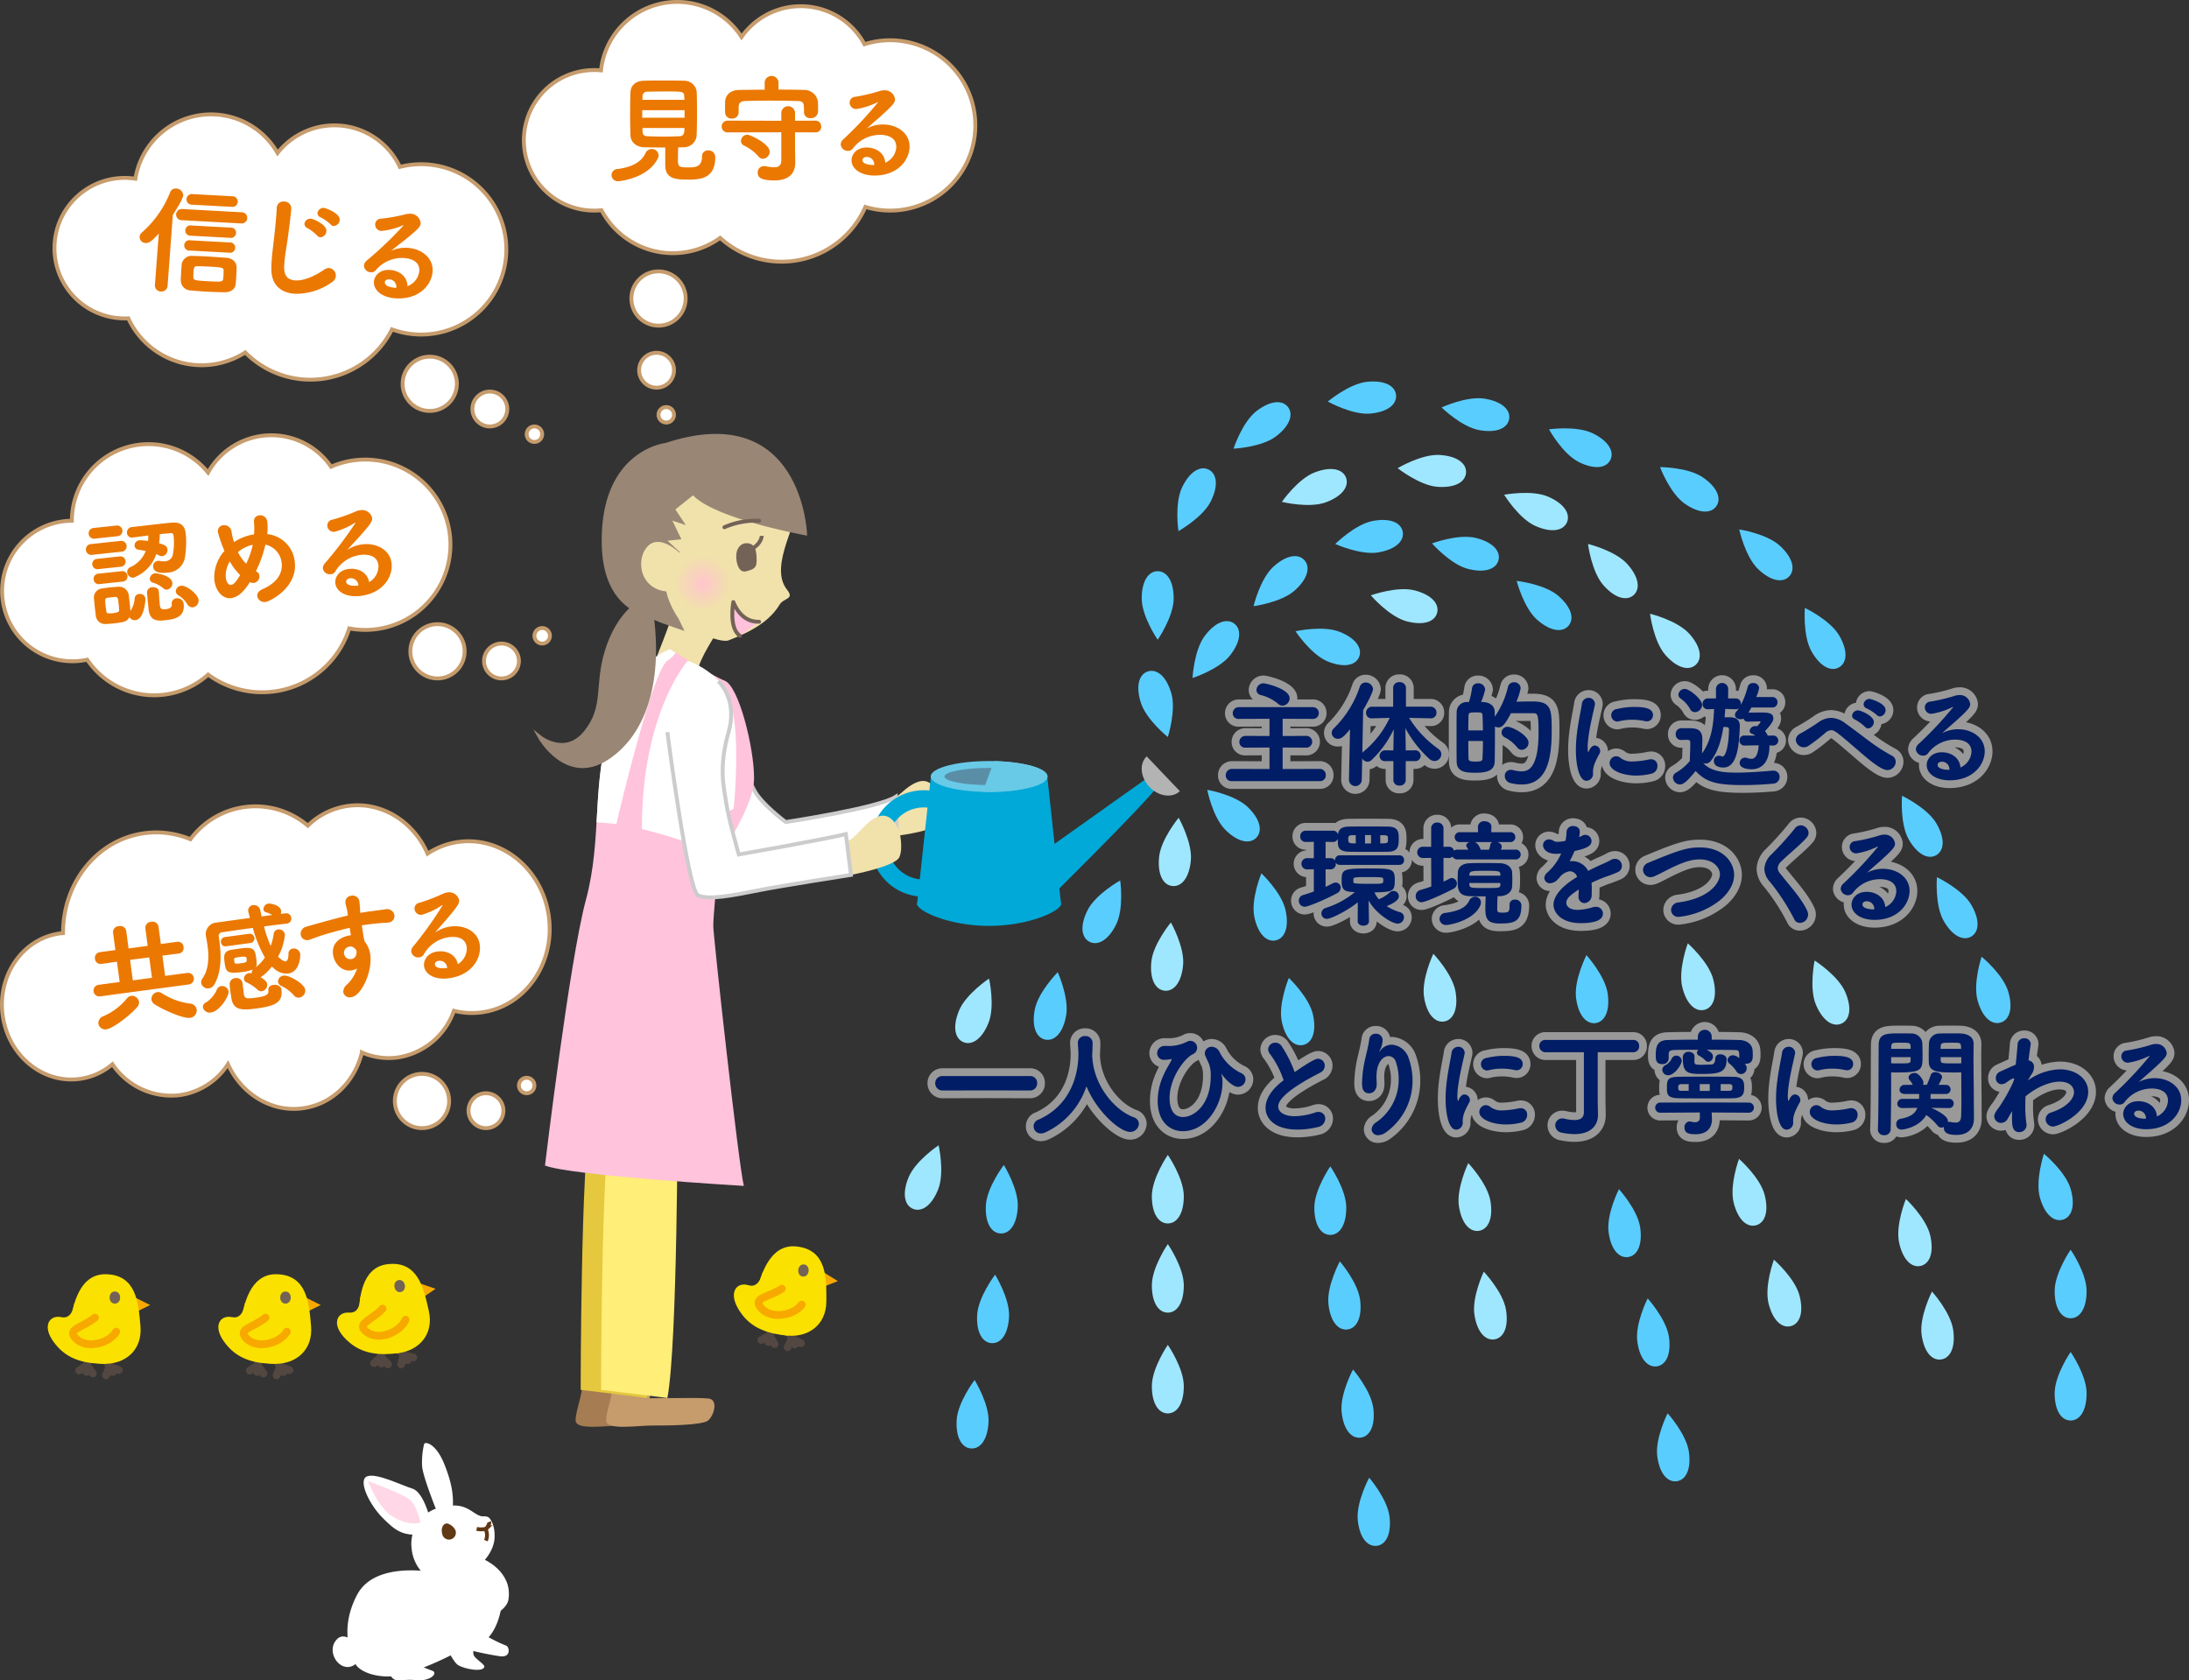 <svg xmlns="http://www.w3.org/2000/svg" xmlns:xlink="http://www.w3.org/1999/xlink" width="564.555" height="433.46" viewBox="0 0 564.555 433.46"><rect x="0" y="0" width="564.555" height="433.46" fill="#333333" stroke="none"/><defs><style>.a,.ab,.ae,.k{fill:#fff;}.b{fill:#ffd7e6;}.c{fill:#603813;}.d,.f,.i,.t{fill:none;}.d{stroke:#603813;}.d,.e,.f,.g,.h,.i,.k,.s,.t{stroke-miterlimit:10;}.e{fill:#f7a900;}.e,.i{stroke:#f7a900;}.f{stroke:#534741;}.ae,.f,.i,.r{stroke-linecap:round;}.f,.i{stroke-width:2px;}.g{fill:#fae100;stroke:#fae100;}.h,.q{fill:#736357;}.h,.r,.t{stroke:#736357;}.j{fill:#f1e1ab;}.k{stroke:#ccc;}.l{fill:#a67c52;}.m{fill:#c69c6d;}.n{fill:#e5c83e;}.o{fill:#fe7;}.p{fill:#ffc3dc;}.r{fill:#ffc1dc;}.ae,.r{stroke-linejoin:round;}.s{fill:#998675;stroke:#998675;}.u{fill:#00a9d7;}.v{fill:#68cae7;}.w{fill:#5a8ea7;}.x{fill:#b3b3b3;}.y{fill:#5acdff;}.z{fill:#9fe7ff;}.aa{fill:url(#a);}.ab{stroke:#c69c6d;}.ac{fill:#eb7800;}.ad{opacity:0.5;}.ae{stroke:#fff;stroke-width:4px;}.af{fill:#001d65;}</style><radialGradient id="a" cx="181.332" cy="150.5" r="7" gradientUnits="userSpaceOnUse"><stop offset="0" stop-color="#ffc6cd"/><stop offset="1" stop-color="#ffc6cd" stop-opacity="0"/></radialGradient></defs><path class="a" d="M121.428,405.514c.625-.223,6.138-4.1,6.136-9.226.056-3.392-1.421-4.771-1.421-4.771s-.31-.475-1.823-.376c-2.711-.5-3.839-4.054-10.686-2.343a9.643,9.643,0,0,0-7.48,10.586,10.512,10.512,0,0,0,4.25,7.572"/><path class="a" d="M124.585,402.136s5.892,6.65,4.615,12.932c-.883,5.015-3.184,7.243-3.184,7.243a35.163,35.163,0,0,0,4.428,2.135c.9.185,1.527,3.116-1.4,2.795a79.5,79.5,0,0,1-8.2-1.677"/><path class="a" d="M114.1,422.625s2.362,5.631,3.895,6.772,6.793,2.079,6.927.483c.049-.59-2.22-1.881-2.7-2.836s.036-2.264,1.517-5.607-.955-7.427-.955-7.427"/><path class="a" d="M124.585,402.136s7.7,3.12,6.551,10.468c-.612,3.931-9.943,7.629-15.443,5.23s-7.5-9.568-4.125-12.741"/><path class="a" d="M112.629,405.7s-15.708-3.4-20.506,5.63S90.61,427.6,91.85,429.492s6.526,4.091,12.9,2.238a79.177,79.177,0,0,0,13.544-5.819S130.53,407.754,112.629,405.7Z"/><path class="a" d="M105.718,428.476s3.922,1.874,5.7,2.456-.457,2.907-4.253,2.455-5.141,1.092-6.559-1.35"/><path class="a" d="M91.077,423.382s-2.915-3.041-4.814.311,2.18,8.475,5.7,5.335S91.077,423.382,91.077,423.382Z"/><path class="a" d="M110.912,391.818s-1.633-6.932-4.556-7.831-9.044-4.015-11.595-3.2.279,7.011,3.783,10.6,5.273,4.647,9.658,4.49"/><path class="a" d="M113.337,391.515s-4.254-10.274-4.473-13.32a20.051,20.051,0,0,1,.51-5.67c.151-.758,2.986-.343,5.178,5.047,2.3,5.653,2.673,9.46,1.923,13.667"/><path class="b" d="M108.45,392.743s-.925-4.4-2.757-5.912-10.764-4.787-10.764-4.787,2.457,6.885,6.554,9.3S108.45,392.743,108.45,392.743Z"/><path class="c" d="M114.145,396.014a1.778,1.778,0,0,0,3.347-1.194c-.4-1.109-1.917-2.033-2.533-1.813C113.843,393.405,113.749,394.905,114.145,396.014Z"/><path class="d" d="M126.174,392.563s.2.573-.782,1.756a5.034,5.034,0,0,1-2.456.046"/><path class="d" d="M125.312,397.4a3.5,3.5,0,0,0-.105-3.013"/><polyline class="e" points="78.389 335.022 81.6 336.628 78.389 338.234"/><path class="f" d="M73.128,353.906s-2.254-2.923-2.147-5.332"/><polyline class="f" points="74.666 353.427 72.235 352.528 71.335 354.774"/><path class="f" d="M67.529,348.267a15.891,15.891,0,0,0-1.217,5.618"/><polyline class="f" points="67.946 354.29 66.442 352.18 64.434 353.53"/><path class="g" d="M62.49,342.083c-.784,6.039,3.859,9.212,8.619,9.212s9.147-3.137,8.618-9.212c-.535-6.141-1.071-12.9-8.618-12.9C65.06,329.187,63.24,336.311,62.49,342.083Z"/><path class="g" d="M63.668,336.188s-.393,4.813-3.961,4.053c-2.891-.616-4.59,2.438-.321,7,2.89,3.089,6.851,4.053,11.723,4.053"/><ellipse class="h" cx="73.625" cy="334.701" rx="0.856" ry="1.071"/><path class="i" d="M68.48,339.883c-3.328,2.707-7.423,2.877-4.851,5.448,2.71,2.711,8.529,1.219,10.356-1.827"/><polyline class="e" points="34.389 335.022 37.6 336.628 34.389 338.234"/><path class="f" d="M29.128,353.906s-2.254-2.923-2.147-5.332"/><polyline class="f" points="30.666 353.427 28.235 352.528 27.335 354.774"/><path class="f" d="M23.529,348.267a15.891,15.891,0,0,0-1.217,5.618"/><polyline class="f" points="23.946 354.29 22.442 352.18 20.434 353.53"/><path class="g" d="M18.49,342.083c-.784,6.039,3.859,9.212,8.619,9.212s9.147-3.137,8.618-9.212c-.535-6.141-1.071-12.9-8.618-12.9C21.06,329.187,19.24,336.311,18.49,342.083Z"/><path class="g" d="M19.668,336.188s-.393,4.813-3.961,4.053c-2.891-.616-4.59,2.438-.321,7,2.89,3.089,6.851,4.053,11.723,4.053"/><ellipse class="h" cx="29.625" cy="334.701" rx="0.856" ry="1.071"/><path class="i" d="M24.48,339.883c-3.328,2.707-7.423,2.877-4.851,5.448,2.71,2.711,8.529,1.219,10.356-1.827"/><polyline class="e" points="211.928 328.47 214.982 330.358 211.639 331.669"/><path class="f" d="M204.99,346.805s-1.982-3.114-1.659-5.5"/><polyline class="f" points="206.565 346.466 204.226 345.352 203.127 347.508"/><path class="f" d="M199.921,340.685a15.88,15.88,0,0,0-1.716,5.486"/><polyline class="f" points="199.795 346.722 198.487 344.484 196.366 345.649"/><path class="g" d="M195.459,334.074c-1.324,5.943,3.015,9.521,7.755,9.949s9.393-2.3,9.412-8.4c.018-6.164.093-12.94-7.425-13.619C199.177,321.461,196.724,328.392,195.459,334.074Z"/><path class="g" d="M197.162,328.308s-.824,4.758-4.31,3.681c-2.823-.873-4.791,2.015-.949,6.943,2.6,3.337,6.46,4.653,11.311,5.091"/><ellipse class="h" cx="207.212" cy="327.722" rx="1.071" ry="0.856" transform="translate(-137.81 504.636) rotate(-84.843)"/><path class="i" d="M201.622,332.42c-3.558,2.4-7.651,2.2-5.322,4.991,2.456,2.943,8.385,1.98,10.479-.889"/><polyline class="e" points="107.844 331.427 111.24 332.592 108.27 334.61"/><path class="f" d="M105.138,350.843s-2.622-2.6-2.836-5"/><polyline class="f" points="106.599 350.164 104.07 349.595 103.476 351.941"/><path class="f" d="M98.839,346a15.887,15.887,0,0,0-.459,5.73"/><polyline class="f" points="100.052 351.912 98.282 350.019 96.471 351.625"/><path class="g" d="M93.024,340.537c.025,6.089,5.048,8.618,9.766,7.986s8.65-4.325,7.318-10.275c-1.346-6.016-2.774-12.64-10.255-11.637C93.858,327.414,93,334.716,93.024,340.537Z"/><path class="g" d="M93.409,334.538s.249,4.822-3.388,4.543c-2.947-.226-4.226,3.026.611,6.981,3.276,2.679,7.33,3.108,12.158,2.461"/><ellipse class="h" cx="103.079" cy="331.741" rx="0.856" ry="1.071" transform="translate(-43.148 16.63) rotate(-7.632)"/><path class="i" d="M98.668,337.561c-2.939,3.125-6.974,3.838-4.084,6.044,3.046,2.327,8.615.075,10.022-3.187"/><path class="j" d="M228.693,215.88s11.591-1.028,12.879-3.38.632-6.545.632-6.545-1.17-5.21-4.856-4.434-6.7,5.579-8.9,5.556"/><path class="k" d="M182.474,174.619c1.667.823,6.34,3.953,6.71,11.612.462,9.563,3.468,13.945,5.32,17.56s8.135,8.25,8.135,8.25,23.815-3.574,28.375-6.507l.3,10.6s-27.319,9.251-35.173,8.492-21.9-33.331-21.9-33.331"/><path class="l" d="M160.284,357.191l-.658,3.573s12.895-.371,15.325,0,1.515,3.059,0,4.346-10.722,2.6-14.667,2.6-11.836,1.315-11.836-1.315,2.046-7.158,1.68-10.155"/><path class="m" d="M168.175,357.191l-.658,3.573s12.894-.371,15.325,0,1.315,4.346-.2,5.633-10.521,1.315-14.466,1.315-11.836,1.315-11.836-1.315,2.045-7.158,1.68-10.155"/><path class="n" d="M169.49,286.173s0,60.736-2.63,74.425l-17.1-2.092s0-59.182,2.63-71.018Z"/><path class="o" d="M174.751,286.173s0,60.736-2.631,74.425l-17.1-2.092s0-59.182,2.631-71.018Z"/><path class="j" d="M185.272,162.55s-5.261,7.891-5.261,10.521l-10.521-3.946s2.63-6.575,3.945-10.521S185.272,162.55,185.272,162.55Z"/><path class="p" d="M172.778,167.445s-9.98,3.345-15.124,18.777c-5.261,15.782-2.2,29.817-6.576,46.03-4.2,15.563-10.521,68.388-10.521,68.388,6.576,2.63,51.29,5.26,51.29,5.26-1.315-4.932-7.89-64.442-7.89-67.072s.986-12.494,1.315-15.782,9.206-14.466,9.206-22.357-3.946-23.673-7.562-25.1-14.138-8.147-14.138-8.147"/><path class="a" d="M172.12,170.441c-3.945,2.63-13.151,42.084-13.151,42.084l-5.113-.412c.506-8.545.813-16.937,3.8-25.891,5.144-15.432,15.124-18.777,15.124-18.777s.573.365,1.472.929A7.45,7.45,0,0,1,172.12,170.441Z"/><path class="a" d="M177.381,170.441s-11.836,13.151-11.836,43.4c0,0,5.26,1.315,9.206,2.63s1.843-.559,1.843-.559l12.623-7.331s2.63-24.988-2.63-31.564A20.711,20.711,0,0,0,177.381,170.441Z"/><path class="j" d="M205.948,127.916c-1.565-3.992-18.474-21.657-39.449-5.486s-4.5,29.569-4.5,29.569c3.741,4.935,22.549,14.468,25.908,13.181,6.333-2.427,10.7-5.147,13.151-9.206,1.095-1.813,3.946-1.315,1.915-3.876-4.945-6.236,3.549-17.9,2.98-24.182"/><path class="q" d="M189.875,143.449c0,2,.751,4.453,2.63,3.9,1.424-.422,2.63-.586,2.63-2.584s0-4.652-2.63-4.652C191.052,140.109,189.875,141.45,189.875,143.449Z"/><path class="r" d="M195.784,160.378c-2,.071-4.836-.726-6.659-5.079,0,0-1.25,6.722,1.707,8.7"/><path class="s" d="M174.589,159.863s-4.494-6.387-3.167-10.71a21.235,21.235,0,0,1,3.24-6.675L171,139.089l3.962-.408-2.518-5.239,3.2,1.068-2.135-3.2,5.338-4.27s2.473,5.264,28.776,10.525c0,0-1.315-34.194-35.819-22.819,0,0-14.934,1.536-16.05,22.133s11.2,21.385,14.615,23.189l5.19,1.827Z"/><path class="j" d="M175.4,142.735s-5.4-5.486-8.614-1.531-1.161,12.2,7.207,11.339"/><path class="t" d="M196.45,138.22s.049,2.2-3.263,3.732"/><path class="s" d="M164.229,155.974s-4.964,2.959-7.743,12-.147,14.3-5.408,20.878-11.836,1.315-11.836,1.315,6.871,12.165,17.244,5.425,13.905-21.207,11.482-37.646"/><path class="u" d="M236.522,233.21a1.013,1.013,0,0,1-.033-.14.944.944,0,0,1,.089-.375l3.454-31.955h30.117L273.6,232.7a.944.944,0,0,1,.089.375,1.013,1.013,0,0,1-.033.14l.033.3h-.121c-1.03,1.993-8.907,5.315-18.48,5.315s-17.451-3.322-18.48-5.315h-.122Z"/><ellipse class="v" cx="255.091" cy="200.297" rx="15.058" ry="3.986"/><ellipse class="w" cx="255.091" cy="200.297" rx="11.515" ry="2.214"/><path class="v" d="M253.431,204.257l2.948-7.929c7.712.173,13.77,1.883,13.77,3.969,0,2.2-6.742,3.986-15.058,3.986C254.529,204.283,253.976,204.273,253.431,204.257Z"/><path class="u" d="M268.377,220.227l28.05-19.93s5.314-2.215,2.362,2.214-30.412,31.445-30.412,31.445"/><path class="x" d="M295.736,195.106c-1.966,1.874-1.645,5.4.718,7.882s5.872,2.969,7.838,1.094Z"/><path class="u" d="M224.531,217.569a13.73,13.73,0,1,0,13.73-13.729A13.73,13.73,0,0,0,224.531,217.569Zm4.429,0a9.3,9.3,0,1,1,9.3,9.3A9.3,9.3,0,0,1,228.96,217.569Z"/><path class="j" d="M219.465,225.676s11.438-2.138,12.494-4.6,0-6.575,0-6.575-1.666-5.073-5.26-3.946-6.13,6.2-8.326,6.386"/><path class="k" d="M185.272,175.7c1.315,1.315,4.737,5.778,2.63,13.152-2.63,9.206-1.188,14.32-.594,18.338s3.224,13.225,3.224,13.225,22.358-3.946,27.618-5.261l1.315,10.521s-17.9,2.792-23.672,3.946c-6.576,1.315-13.152,2.63-15.782,1.315s-7.891-42.084-7.891-42.084"/><path class="y" d="M274.956,261.986c-.83,4.6-3.064,6.594-5.3,6.19s-3.636-3.051-2.805-7.654,5.946-9.749,5.946-9.749S275.787,257.384,274.956,261.986Z"/><path class="y" d="M262.491,311.348c-.229,4.671-2.186,6.935-4.459,6.823s-4-2.555-3.771-7.226,4.635-10.436,4.635-10.436S262.719,306.676,262.491,311.348Z"/><path class="y" d="M260.24,339.642c-.228,4.671-2.186,6.935-4.458,6.824s-4-2.555-3.771-7.226,4.635-10.437,4.635-10.437S260.469,334.971,260.24,339.642Z"/><path class="y" d="M254.952,366.811c-.229,4.671-2.186,6.935-4.459,6.824s-4-2.555-3.771-7.227,4.635-10.436,4.635-10.436S255.18,362.14,254.952,366.811Z"/><path class="z" d="M254.943,263.834c-1.74,4.341-4.328,5.843-6.44,5s-2.948-3.72-1.209-8.061,7.785-8.355,7.785-8.355S256.682,259.492,254.943,263.834Z"/><path class="z" d="M241.943,306.834c-1.74,4.341-4.328,5.843-6.44,5s-2.948-3.72-1.209-8.061,7.785-8.355,7.785-8.355S243.682,302.492,241.943,306.834Z"/><path class="y" d="M347.214,311.508c0,4.677-1.844,7.034-4.12,7.034s-4.119-2.357-4.119-7.034,4.119-10.65,4.119-10.65S347.214,306.832,347.214,311.508Z"/><path class="y" d="M350.805,335.5c.511,4.649-1.065,7.193-3.327,7.442s-4.352-1.893-4.863-6.542,2.933-11.037,2.933-11.037S350.3,330.855,350.805,335.5Z"/><path class="y" d="M354.205,363.4c.511,4.649-1.065,7.193-3.327,7.441s-4.352-1.892-4.863-6.541,2.933-11.037,2.933-11.037S353.7,358.755,354.205,363.4Z"/><path class="y" d="M358.375,391.305c.51,4.649-1.066,7.193-3.328,7.441s-4.352-1.893-4.863-6.541,2.933-11.037,2.933-11.037S357.864,386.656,358.375,391.305Z"/><path class="y" d="M287.848,238.487c-2.084,4.187-4.785,5.475-6.822,4.461s-2.638-3.945-.554-8.132,8.433-7.7,8.433-7.7S289.932,234.3,287.848,238.487Z"/><path class="y" d="M321.853,208.229c3.345,3.269,3.741,6.235,2.151,7.862s-4.565,1.3-7.91-1.969-4.738-10.39-4.738-10.39S318.508,204.961,321.853,208.229Z"/><path class="y" d="M331.567,234.834c.972,4.574-.342,7.263-2.567,7.736s-4.52-1.449-5.492-6.023,1.815-11.274,1.815-11.274S330.6,230.259,331.567,234.834Z"/><path class="y" d="M338.642,261.816c.972,4.574-.342,7.263-2.567,7.736s-4.52-1.448-5.492-6.023,1.815-11.274,1.815-11.274S337.67,257.241,338.642,261.816Z"/><path class="y" d="M328.436,146.161c3.468-3.137,6.453-3.351,7.979-1.664s1.016,4.637-2.452,7.774-10.661,4.09-10.661,4.09S324.967,149.3,328.436,146.161Z"/><path class="y" d="M310.783,163.933c2.851-3.707,5.75-4.451,7.553-3.064s1.829,4.379-1.021,8.087-9.758,5.931-9.758,5.931S307.932,167.64,310.783,163.933Z"/><path class="y" d="M354.116,134.367c4.6-.834,7.25.561,7.656,2.8s-1.585,4.474-6.186,5.308-11.215-2.154-11.215-2.154S349.515,135.2,354.116,134.367Z"/><path class="y" d="M380.659,138.768c4.536,1.139,6.372,3.5,5.818,5.709s-3.289,3.422-7.825,2.283-9.326-6.59-9.326-6.59S376.123,137.629,380.659,138.768Z"/><path class="z" d="M364.89,152.3c4.522,1.192,6.331,3.576,5.752,5.776s-3.329,3.383-7.851,2.192-9.25-6.7-9.25-6.7S360.367,151.113,364.89,152.3Z"/><path class="z" d="M455.116,308.24c1.15,4.533-.058,7.271-2.263,7.831s-4.573-1.271-5.723-5.805S448.5,298.93,448.5,298.93,453.966,303.707,455.116,308.24Z"/><path class="z" d="M464.116,334.24c1.15,4.533-.058,7.271-2.263,7.831s-4.573-1.271-5.723-5.805S457.5,324.93,457.5,324.93,462.966,329.707,464.116,334.24Z"/><path class="z" d="M371.357,117.359c4.666.312,6.895,2.309,6.743,4.579s-2.626,3.954-7.293,3.642-10.351-4.821-10.351-4.821S366.691,117.047,371.357,117.359Z"/><path class="z" d="M399.338,128.141c4.281,1.885,5.694,4.523,4.777,6.605s-3.818,2.821-8.1.936-8.086-8.063-8.086-8.063S395.058,126.256,399.338,128.141Z"/><path class="z" d="M419.712,145.516c3.112,3.491,3.3,6.477,1.606,7.992s-4.643.983-7.756-2.508-4.013-10.691-4.013-10.691S416.6,142.026,419.712,145.516Z"/><path class="z" d="M435.712,163.516c3.112,3.491,3.3,6.477,1.606,7.992s-4.643.983-7.756-2.508-4.013-10.691-4.013-10.691S432.6,160.026,435.712,163.516Z"/><path class="z" d="M475.932,255.973c1.819,4.308,1.036,7.2-1.06,8.082s-4.712-.57-6.531-4.878S468,247.763,468,247.763,474.113,251.664,475.932,255.973Z"/><path class="z" d="M441.868,252.665c1.134,4.537-.085,7.271-2.292,7.822s-4.568-1.288-5.7-5.826,1.416-11.331,1.416-11.331S440.735,248.128,441.868,252.665Z"/><path class="z" d="M497.845,318.794c1,4.569-.3,7.265-2.521,7.752s-4.528-1.421-5.528-5.99,1.746-11.285,1.746-11.285S496.844,314.225,497.845,318.794Z"/><path class="z" d="M503.756,343.156c.618,4.636-.9,7.216-3.154,7.517s-4.395-1.792-5.013-6.427,2.675-11.1,2.675-11.1S503.138,338.521,503.756,343.156Z"/><path class="z" d="M339.108,121.836c4.375-1.654,7.232-.761,8.036,1.367s-.748,4.687-5.123,6.34-11.419-.089-11.419-.089S334.733,123.489,339.108,121.836Z"/><path class="y" d="M401.9,153.7c3.535,3.063,4.108,6,2.618,7.72s-4.478,1.57-8.013-1.492-5.353-10.087-5.353-10.087S398.367,150.637,401.9,153.7Z"/><path class="z" d="M375.408,255.894c.734,4.619-.717,7.236-2.964,7.593s-4.439-1.68-5.173-6.3,2.4-11.165,2.4-11.165S374.674,251.275,375.408,255.894Z"/><path class="z" d="M384.408,309.894c.734,4.619-.717,7.236-2.964,7.593s-4.439-1.68-5.173-6.3,2.4-11.165,2.4-11.165S383.674,305.275,384.408,309.894Z"/><path class="z" d="M388.408,337.894c.734,4.619-.717,7.236-2.964,7.593s-4.439-1.68-5.173-6.3,2.4-11.165,2.4-11.165S387.674,333.275,388.408,337.894Z"/><path class="z" d="M307.129,221.917c-.421,4.658-2.469,6.839-4.735,6.635s-3.892-2.718-3.471-7.376,5.06-10.237,5.06-10.237S307.549,217.259,307.129,221.917Z"/><path class="z" d="M305.129,248.917c-.421,4.658-2.469,6.839-4.735,6.635s-3.892-2.718-3.471-7.376,5.06-10.237,5.06-10.237S305.549,244.259,305.129,248.917Z"/><path class="z" d="M305.308,308.554c0,4.677-1.844,7.033-4.12,7.033s-4.119-2.356-4.119-7.033,4.119-10.651,4.119-10.651S305.308,303.877,305.308,308.554Z"/><path class="z" d="M305.308,331.554c0,4.677-1.844,7.033-4.12,7.033s-4.119-2.356-4.119-7.033,4.119-10.651,4.119-10.651S305.308,326.877,305.308,331.554Z"/><path class="z" d="M305.308,357.554c0,4.677-1.844,7.033-4.12,7.033s-4.119-2.356-4.119-7.033,4.119-10.651,4.119-10.651S305.308,352.877,305.308,357.554Z"/><path class="y" d="M414.647,256.381c.621,4.636-.894,7.217-3.149,7.519s-4.4-1.789-5.018-6.424,2.669-11.1,2.669-11.1S414.026,251.746,414.647,256.381Z"/><path class="y" d="M345.541,162.991c4.337,1.748,5.834,4.34,4.983,6.45s-3.725,2.94-8.063,1.192-8.339-7.8-8.339-7.8S341.2,161.243,345.541,162.991Z"/><path class="y" d="M423.031,316.738c.622,4.635-.894,7.216-3.149,7.518s-4.4-1.788-5.017-6.424,2.669-11.1,2.669-11.1S422.41,312.1,423.031,316.738Z"/><path class="y" d="M430.439,344.932c.621,4.635-.894,7.216-3.149,7.518s-4.4-1.789-5.018-6.424,2.669-11.1,2.669-11.1S429.818,340.3,430.439,344.932Z"/><path class="y" d="M435.585,374.566c.622,4.636-.894,7.217-3.149,7.519s-4.4-1.789-5.017-6.424,2.669-11.1,2.669-11.1S434.964,369.931,435.585,374.566Z"/><path class="y" d="M294.174,181.1c-1.348-4.478-.261-7.267,1.918-7.922s4.624,1.069,5.972,5.548-.876,11.386-.876,11.386S295.521,185.579,294.174,181.1Z"/><path class="y" d="M294.456,154.371c0-4.677,1.845-7.033,4.12-7.033s4.12,2.356,4.12,7.033-4.12,10.65-4.12,10.65S294.456,159.048,294.456,154.371Z"/><path class="y" d="M304.906,125.628c2.055-4.2,4.748-5.508,6.792-4.508s2.665,3.927.61,8.128-8.381,7.757-8.381,7.757S302.851,129.829,304.906,125.628Z"/><path class="y" d="M324.1,106c3.717-2.838,6.709-2.8,8.09-.994s.627,4.7-3.09,7.543-10.965,3.188-10.965,3.188S320.378,108.841,324.1,106Z"/><path class="y" d="M352.664,98.473c4.656-.44,7.176,1.174,7.39,3.44s-1.958,4.323-6.614,4.763-10.991-3.1-10.991-3.1S348.008,98.914,352.664,98.473Z"/><path class="y" d="M382.978,102.844c4.609.789,6.621,3,6.238,5.247s-3.018,3.663-7.628,2.874-9.8-5.856-9.8-5.856S378.368,102.055,382.978,102.844Z"/><path class="y" d="M410.866,111.81c4.185,2.087,5.471,4.789,4.456,6.825s-3.947,2.635-8.133.549-7.693-8.439-7.693-8.439S406.68,109.723,410.866,111.81Z"/><path class="y" d="M439.224,123.168c3.843,2.665,4.729,5.523,3.432,7.393s-4.284,2.043-8.127-.622-6.4-9.454-6.4-9.454S435.38,120.5,439.224,123.168Z"/><path class="y" d="M459.142,140.861c3.408,3.2,3.862,6.161,2.3,7.819s-4.539,1.388-7.946-1.815-4.94-10.3-4.94-10.3S455.735,137.658,459.142,140.861Z"/><path class="y" d="M474.373,163.981c2.335,4.052,1.913,7.015-.059,8.151s-4.746.014-7.08-4.038-1.747-11.285-1.747-11.285S472.038,159.928,474.373,163.981Z"/><path class="y" d="M508.431,233.441c2.335,4.052,1.913,7.015-.058,8.151s-4.746.014-7.081-4.038-1.747-11.285-1.747-11.285S506.1,229.388,508.431,233.441Z"/><path class="y" d="M499.431,212.441c2.335,4.052,1.913,7.015-.058,8.151s-4.746.014-7.081-4.038-1.747-11.285-1.747-11.285S497.1,208.388,499.431,212.441Z"/><path class="y" d="M517.966,255.872c1.293,4.494.172,7.269-2.014,7.9s-4.611-1.126-5.9-5.62,1.014-11.375,1.014-11.375S516.673,251.377,517.966,255.872Z"/><path class="y" d="M534.04,306.712c1.293,4.5.172,7.27-2.015,7.9s-4.61-1.126-5.9-5.621,1.014-11.374,1.014-11.374S532.747,302.218,534.04,306.712Z"/><path class="y" d="M538.148,333.011c0,4.677-1.844,7.034-4.12,7.034s-4.119-2.357-4.119-7.034,4.119-10.65,4.119-10.65S538.148,328.334,538.148,333.011Z"/><path class="y" d="M538.148,359.383c0,4.677-1.844,7.033-4.12,7.033s-4.119-2.356-4.119-7.033,4.119-10.65,4.119-10.65S538.148,354.706,538.148,359.383Z"/><circle class="aa" cx="181.332" cy="150.5" r="7"/><path class="r" d="M195.793,134.333A19.92,19.92,0,0,0,186.832,136"/><path class="ab" d="M118.289,217.165a19.111,19.111,0,0,0-8.022,3.031C106.7,211.957,98.509,206.714,89.8,207.88a18.4,18.4,0,0,0-10.407,5.1,20.805,20.805,0,0,0-30.279,3.5,22.944,22.944,0,0,0-11.845-1.56c-12.245,1.641-21.054,12.809-21.013,25.787-.249.022-.5.025-.747.059C5.934,242.048-.7,251.493.684,261.859s10.281,17.73,19.86,16.447A16.4,16.4,0,0,0,29,274.51a18.31,18.31,0,0,0,17.334,7.984,17.8,17.8,0,0,0,12.461-7.983c3.455,7.635,11.123,12.465,19.27,11.373,7.6-1.018,13.449-6.9,15.274-14.4a17.331,17.331,0,0,0,9.2,1.292A18.283,18.283,0,0,0,117.07,260.73a19.038,19.038,0,0,0,7.113.412c11.221-1.5,19-12.567,17.371-24.711S129.511,215.662,118.289,217.165Z"/><path class="ac" d="M25.821,257.008a1.5,1.5,0,1,1-.4-2.974l5.442-.728-.7-5.233-3.952.56a1.46,1.46,0,0,1-1.719-1.313,1.478,1.478,0,0,1,1.313-1.72l3.955-.53-.6-4.489a1.535,1.535,0,0,1,1.5-1.685,1.55,1.55,0,0,1,1.89,1.231l.606,4.519,4.935-.663-.6-4.518a1.532,1.532,0,0,1,1.5-1.684,1.549,1.549,0,0,1,1.89,1.23l.6,4.489,4.252-.569a1.416,1.416,0,0,1,1.6,1.329,1.435,1.435,0,0,1-1.194,1.7l-4.256.539.7,5.232,5.737-.768a1.5,1.5,0,0,1,.4,2.973Zm1.652,8.5a1.8,1.8,0,0,1-2.1-1.474,1.91,1.91,0,0,1,1.374-1.939,15.961,15.961,0,0,0,6.013-4.59,1.738,1.738,0,0,1,1.1-.63,1.862,1.862,0,0,1,1.994,1.548,1.662,1.662,0,0,1-.431,1.3C33.32,262.147,29.049,265.293,27.473,265.5Zm11.015-18.547-4.94.632.709,5.293,4.936-.662Zm10.534,15.6c-1.665.222-6.864-1.987-9.158-3.525a1.652,1.652,0,0,1-.792-1.165,1.781,1.781,0,0,1,1.493-1.956,1.627,1.627,0,0,1,1.189.295,17.778,17.778,0,0,0,7.228,2.663,1.829,1.829,0,0,1,1.748,1.523A1.967,1.967,0,0,1,49.022,262.556Z"/><path class="ac" d="M70.113,249.318a12.457,12.457,0,0,1-2.9,2.778c1.348.789,1.619,1.237,1.691,1.772a1.67,1.67,0,0,1-1.361,1.818,1.359,1.359,0,0,1-1.145-.422,11.039,11.039,0,0,0-2.76-1.84,1.166,1.166,0,0,1-.722-.872,1.512,1.512,0,0,1,1.337-1.541,1.489,1.489,0,0,1,.518.021.5.5,0,0,1,.157.039,1.261,1.261,0,0,1,.318-1.01,10.68,10.68,0,0,1-2.725.667c-3.806.51-4.261.057-4.571-2.262-.271-2.022-.337-3.2,2.071-3.517.685-.092,1.423-.22,2.2-.324,3.3-.442,3.557.34,3.852,2.541.247,1.843.118,2.012-.165,2.383a10.326,10.326,0,0,0,2.41-2.563,32.067,32.067,0,0,1-3.11-7.635c-2.737.367-5.408.755-7.842,1.112a.96.96,0,0,0-.927,1.214l.167,1.249c.347,2.586.742,7.346-1.287,10.948a2.019,2.019,0,0,1-1.461,1.073,1.748,1.748,0,0,1-1.969-1.371,1.55,1.55,0,0,1,.3-1.131c1.777-2.538,1.689-5.916,1.354-8.414-.143-1.069-.327-1.983-.44-2.6l-.017-.119a2.99,2.99,0,0,1,2.823-3.344c2.612-.381,5.555-.776,8.558-1.178l-.37-1.4c-.012-.09-.053-.175-.069-.294a1.383,1.383,0,0,1,1.235-1.618,1.668,1.668,0,0,1,1.889,1.441l.318,1.471,2.736-.366a6.54,6.54,0,0,0-1.64-.718.817.817,0,0,1-.606-.676,1.508,1.508,0,0,1,1.185-1.551c.654-.088,3.174.421,3.365,1.848a1.783,1.783,0,0,1-.1.8l1.193-.129a1.282,1.282,0,0,1,1.514,1.128,1.307,1.307,0,0,1-1.159,1.518l-.031,0c-1.935.229-3.873.457-5.835.72A27.773,27.773,0,0,0,69.824,244a15.88,15.88,0,0,0,.765-3.1,1.258,1.258,0,0,1,1.118-1.148,1.561,1.561,0,0,1,1.775,1.274,14.5,14.5,0,0,1-1.772,5.747c.656.609,1.41,1.264,1.974,1.189.416-.056.71-.58.713-1.912a1.293,1.293,0,0,1,1.148-1.364,1.636,1.636,0,0,1,1.877,1.352c.064.475-.01,4.663-3.1,5.077a4.721,4.721,0,0,1-3.587-1.245ZM54.419,261.166a1.762,1.762,0,0,1-2.084-1.324,1.258,1.258,0,0,1,.855-1.295,7.518,7.518,0,0,0,2.67-3.111,1.446,1.446,0,0,1,1.188-1.069,1.705,1.705,0,0,1,1.9,1.32C59.114,256.906,56.678,260.863,54.419,261.166Zm3.945-17.084a1.127,1.127,0,0,1-1.37-.967,1.2,1.2,0,0,1,1.051-1.412l6.214-.833a1.2,1.2,0,0,1,.32,2.379Zm10.847,11.38c-.111-.833.55-1.316,1.293-1.415.893-.119,1.946.284,2.054,1.088.438,3.27-1.18,4.3-6.472,5.012-3.865.519-6,.412-6.432-2.83-.028-.209-.153-.918-.258-1.691-.079-.595-.129-1.192-.159-1.643a1.533,1.533,0,0,1,1.41-1.671,1.571,1.571,0,0,1,1.891,1.229c.111.832.328,2.68.372,3.007.211,1.122.992,1.078,2.894.823,2.885-.387,3.555-.809,3.411-1.881Zm-8.745-7.212c.036.268.09.441,1.844.206,1.249-.167,1.4-.369,1.316-1.023a1.689,1.689,0,0,0-.082-.383c-.052-.386-.977-.292-1.691-.2-1.4.186-1.5.322-1.49.623Zm16.714,9.079a1.5,1.5,0,0,1-1.379-.572,9.934,9.934,0,0,0-3.232-2.442,1.373,1.373,0,0,1-.865-1.034,1.581,1.581,0,0,1,1.477-1.621c1.338-.179,5.328,2.04,5.548,3.676A1.84,1.84,0,0,1,77.18,257.329Z"/><path class="ac" d="M92.928,235.485c.74-.13,1.419-.251,2.014-.331l4.46-.6a1.911,1.911,0,0,1,2.324,1.535,1.686,1.686,0,0,1-1.624,1.883l-.208.028c-2.1.129-2.819.194-4.666.413-.6.08-1.25.168-1.93.288.15.888.3,1.746.4,2.519.052.387.187.944.3,1.565a6.917,6.917,0,0,1,1.509,3.58c.55,4.1-2.2,10.5-4.93,10.861a1.706,1.706,0,0,1-2.047-1.269,2.48,2.48,0,0,1,1.027-2.044,10.07,10.07,0,0,0,2.538-4.093,4.1,4.1,0,0,1-1.5.5c-2.5.335-4.388-1.8-4.7-4.122-.451-3.359,2.522-4.667,4.365-4.913l.239-.032-.319-1.926c-2.377.562-4.712,1.207-6.166,1.645-2.127.618-3.353,1.175-4.225,1.444a1.815,1.815,0,0,1-.383.081,1.632,1.632,0,0,1-1.858-1.446,1.88,1.88,0,0,1,1.515-2.019c1.336-.421,7.345-2.1,10.631-2.877l-.01-.3-.044-.327c-.2-1.515-.4-1.61-.517-2.5a1.635,1.635,0,0,1,1.46-1.981A1.748,1.748,0,0,1,92.7,232.67c.1.744.166,1.915.2,2.636Zm-.981,9.846-.02-.147c-.727-1.144-1.471-1.044-1.679-1.016a1.623,1.623,0,1,0,.311,3.228C92.075,247.192,91.983,245.6,91.947,245.331Z"/><path class="ac" d="M120.368,244.309c-.37-2.765-3.213-2.748-4.552-2.569a8.773,8.773,0,0,0-6.443,4.314,1.507,1.507,0,0,1-1.213.888,1.843,1.843,0,0,1-2.092-1.383,1.923,1.923,0,0,1,.478-1.4,95.913,95.913,0,0,0,7.448-10.38.9.9,0,0,0,.142-.292c0-.03-.034-.025-.063-.021a1.433,1.433,0,0,0-.308.193,18.272,18.272,0,0,1-4.9,2.29,1.647,1.647,0,0,1-1.944-1.4,1.5,1.5,0,0,1,1.228-1.678,43.59,43.59,0,0,0,6.159-2.369,4.207,4.207,0,0,1,.991-.284,2.656,2.656,0,0,1,3.1,1.915c.112.833-.25,1.516-3.337,5.139-1.023,1.166-1.945,2.2-2.858,3.289a8.923,8.923,0,0,1,4-1.566c3.478-.466,7.057,1.173,7.536,4.741.442,3.3-1.893,7.79-7.988,8.608-3.568.477-6.092-.97-6.383-3.14-.171-1.279.636-3.386,3.461-3.765,2.378-.318,4.769.815,5.249,3.263A4.726,4.726,0,0,0,120.368,244.309Zm-5.04,5.306a1.9,1.9,0,0,0-2.114-1.775c-.744.1-1.112.512-1.052.958.128.951,1.687,1.075,3.174.876Z"/><path class="ab" d="M109.808,42.392a21.928,21.928,0,0,0-6.674.661A18.66,18.66,0,0,0,71.582,39.46,19.759,19.759,0,0,0,34.922,46.1c-.576-.087-1.161-.152-1.755-.184a18.123,18.123,0,1,0-.077,36.195,20.829,20.829,0,0,0,30.163,8.8,23.569,23.569,0,0,0,37.837-5.946,21.967,21.967,0,1,0,8.718-42.572Z"/><path class="ac" d="M39.957,73.511l.994-13.285c-1.951,2.177-2.63,2.5-3.409,2.458A1.572,1.572,0,0,1,36.006,61.1a1.725,1.725,0,0,1,.634-1.167,27,27,0,0,0,7.232-10.3,1.48,1.48,0,0,1,1.556-1,1.85,1.85,0,0,1,1.827,1.752c-.048.9-1.924,3.891-2.677,5.021L43.221,73.688a1.573,1.573,0,0,1-1.733,1.5,1.542,1.542,0,0,1-1.533-1.646ZM46.906,56.8a1.445,1.445,0,1,1,.157-2.876l15.247.831a1.443,1.443,0,1,1-.157,2.876ZM57.821,75.387c-1.711-.034-3.151-.082-4.5-.156-1.377-.075-2.664-.175-4.189-.318a2.593,2.593,0,0,1-2.5-2.6c0-.63.038-1.23.069-1.8.042-.78.083-1.529.153-2.275a2.552,2.552,0,0,1,2.856-2.218c1.32.011,2.488.076,3.626.137,1.588.087,3.115.2,4.94.329,1.915.135,2.784,1.294,2.743,2.584-.007.69-.045,1.379-.082,2.068s-.075,1.378-.142,2.035C60.683,74.671,59.441,75.414,57.821,75.387ZM49,64.631a1.339,1.339,0,1,1,.144-2.637l10.095.551a1.331,1.331,0,1,1-.144,2.636Zm.209-3.834a1.331,1.331,0,1,1,.144-2.637l10.1.551a1.331,1.331,0,1,1-.144,2.636Zm.346-8a1.373,1.373,0,1,1,.149-2.725l10.184.555a1.371,1.371,0,1,1-.148,2.726ZM57.646,70.87c.018-.33.036-.659.028-1.081.044-.809-.644-.846-4-1.028-.927-.051-1.8-.1-2.789-.093-.9.012-.928.52-1,1.779-.015.3,0,.631-.028,1.08.018.783.644.846,3.73,1.015,3.2.174,3.924.213,3.968-.6C57.61,71.529,57.628,71.2,57.646,70.87Z"/><path class="ac" d="M73.312,68.269c-.086,1.586-.062,3.9,2.9,4.063,1.948.106,4.645-.889,7.392-2.781a2.028,2.028,0,0,1,1.314-.41,1.949,1.949,0,0,1,.86,3.532,16.036,16.036,0,0,1-9.634,3.11c-3.5-.19-6.252-2.143-6.159-6.614,0-.511.024-.99.05-1.47.135-2.486.5-4.69.759-7.319.18-1.643.432-4.062.53-5.859l.044-.808A1.711,1.711,0,0,1,73.3,51.984,1.779,1.779,0,0,1,75.123,53.8c-.045.808-.384,3.733-.789,6.746C74,63.318,73.451,65.723,73.312,68.269Zm8.434-7.563a11.466,11.466,0,0,0-2.394-1.844,1.251,1.251,0,0,1-.838-1.156,1.552,1.552,0,0,1,1.662-1.291c.6.032,4.1,1.484,4,3.192a1.67,1.67,0,0,1-1.559,1.6A1.189,1.189,0,0,1,81.746,60.706Zm3.462-2.875a10.878,10.878,0,0,0-2.431-1.726,1.228,1.228,0,0,1-.9-1.16,1.585,1.585,0,0,1,1.694-1.319c.33.018,4.134,1.336,4.038,3.1A1.664,1.664,0,0,1,86.052,58.3,1.143,1.143,0,0,1,85.208,57.831Z"/><path class="ac" d="M108.148,69.926c.151-2.786-2.645-3.3-3.992-3.372A8.776,8.776,0,0,0,97.02,69.59a1.507,1.507,0,0,1-1.356.647,1.843,1.843,0,0,1-1.8-1.75A1.919,1.919,0,0,1,94.6,67.2a95.856,95.856,0,0,0,9.252-8.809.9.9,0,0,0,.195-.259c0-.031-.028-.032-.058-.033a1.437,1.437,0,0,0-.338.131,18.261,18.261,0,0,1-5.24,1.337,1.647,1.647,0,0,1-1.648-1.743,1.5,1.5,0,0,1,1.519-1.418,43.643,43.643,0,0,0,6.494-1.18,4.2,4.2,0,0,1,1.026-.093,2.655,2.655,0,0,1,2.69,2.46c-.045.839-.529,1.443-4.237,4.426-1.223.955-2.321,1.8-3.421,2.7a8.9,8.9,0,0,1,4.219-.792c3.5.19,6.715,2.468,6.52,6.063-.182,3.325-3.313,7.3-9.453,6.966-3.595-.195-5.805-2.089-5.686-4.275.071-1.288,1.256-3.207,4.1-3.052,2.4.131,4.535,1.689,4.55,4.184A4.725,4.725,0,0,0,108.148,69.926Zm-5.94,4.273a1.9,1.9,0,0,0-1.748-2.138c-.748-.041-1.187.295-1.211.745-.052.959,1.457,1.371,2.955,1.453Z"/><path class="ab" d="M91.865,118.67a21.935,21.935,0,0,0-6.483,1.721,18.66,18.66,0,0,0-31.72,1.506,19.758,19.758,0,0,0-35.123,12.425c-.583.006-1.17.036-1.762.1a18.123,18.123,0,1,0,3.849,36.041,18.4,18.4,0,0,0,1.87-.3,20.829,20.829,0,0,0,31.183,3.855,23.569,23.569,0,0,0,36.4-11.928,21.967,21.967,0,1,0,1.789-43.419Z"/><path class="ac" d="M23.815,143.109a1.4,1.4,0,1,1-.3-2.774l7.487-.8a1.4,1.4,0,1,1,.3,2.775Zm.55-4.16a1.381,1.381,0,0,1-.293-2.746l5.936-.634a1.381,1.381,0,1,1,.294,2.745Zm.9,7.867a1.335,1.335,0,1,1-.284-2.655l5.936-.634a1.335,1.335,0,1,1,.284,2.655Zm.381,3.851a1.3,1.3,0,0,1-1.486-1.2,1.291,1.291,0,0,1,1.2-1.487l5.966-.636a1.322,1.322,0,0,1,1.546,1.193,1.339,1.339,0,0,1-1.26,1.49Zm3.647,10.141c-.716.076-1.405.119-2,.153a2.389,2.389,0,0,1-2.588-2.2c-.08-.745-.192-1.519-.268-2.235-.079-.745-.127-1.465-.2-2.12a2.327,2.327,0,0,1,2.016-2.6c.652-.1,1.306-.2,1.962-.271.806-.086,1.555-.135,2.243-.179a2.5,2.5,0,0,1,2.712,1.944c.1.653.183,1.427.263,2.174s.159,1.491.2,2.15a6.885,6.885,0,0,0,1.1-3.226,1.219,1.219,0,0,1,1.142-1.177,1.41,1.41,0,0,1,1.629,1.125c.035.328-.242,5.365-2.568,5.613a1.578,1.578,0,0,1-1.561-.768C32.805,160.342,31.859,160.533,29.294,160.808Zm-1.552-6.623c-.716.077-.665.553-.5,2.135.051.477.132.951.18,1.4.084.5.335.6,1.708.451,1.61-.172,1.628-.567,1.6-.835-.014-.421-.065-.9-.117-1.375s-.1-.984-.178-1.4a.675.675,0,0,0-.817-.577Zm6.688-5.179a1.544,1.544,0,0,1-1.624-1.366,1.327,1.327,0,0,1,.85-1.357,7.575,7.575,0,0,0,3.931-4.162c-.616-.114-1.2-.233-1.814-.318a1.127,1.127,0,0,1-1.073-1,1.358,1.358,0,0,1,1.295-1.436,13.553,13.553,0,0,1,2.193.189c.041-.458.05-.941.058-1.425l-3.987.517-.06.006a1.251,1.251,0,0,1-1.449-1.142A1.368,1.368,0,0,1,34,135.958c2.147-.229,5.661-.666,8.226-.939.865-.093,1.64-.175,2.212-.207,1.762-.157,3.217.472,3.465,2.8a24.276,24.276,0,0,1-.212,6.207A4.691,4.691,0,0,1,43.28,147.7c-3.429.365-3.715-.9-3.776-1.468a1.343,1.343,0,0,1,1.223-1.547,2.955,2.955,0,0,1,.7.045,4.223,4.223,0,0,0,1.181.054,2.16,2.16,0,0,0,1.921-1.5,16.317,16.317,0,0,0,.245-5.064c-.081-.746-.531-.729-.77-.7-.686.074-1.673.149-2.807.27a17.585,17.585,0,0,1-.172,2.342c1.465.446,2.061.655,2.16,1.579a1.578,1.578,0,0,1-1.293,1.736,1.537,1.537,0,0,1-.865-.177,4.844,4.844,0,0,0-.73-.345A9.793,9.793,0,0,1,34.43,149.006Zm8.023,11c-1.939.207-3.817.137-4.136-2.847-.114-1.073-.285-2.956-.392-4.242a1.347,1.347,0,0,1,1.354-1.441c.776-.083,1.6.282,1.679,1.027l.007.06c.071.958.106,2.13.215,3.145.114,1.073.168,1.581,1.54,1.435,1.431-.154,1.643-.719,1.583-1.287a1.287,1.287,0,0,1,1.225-1.518,1.6,1.6,0,0,1,1.849,1.491C47.756,159.379,44.69,159.766,42.453,160.005Zm-.372-8.286a7.479,7.479,0,0,0-2.658-1.437,1.04,1.04,0,0,1-.788-.881,1.545,1.545,0,0,1,1.405-1.538c.238-.025,4.189.518,4.4,2.457a1.638,1.638,0,0,1-1.35,1.773A1.2,1.2,0,0,1,42.081,151.719Zm6.2,4.1a6.572,6.572,0,0,0-2.229-2.235,1.387,1.387,0,0,1-.712-1.01,1.473,1.473,0,0,1,1.411-1.477c1.343-.145,4.3,2.134,4.46,3.626a1.752,1.752,0,0,1-1.452,1.934A1.584,1.584,0,0,1,48.281,155.822Z"/><path class="ac" d="M66.188,147.455a1.322,1.322,0,0,1,.714,1.04,1.71,1.71,0,0,1-1.429,1.872,1.884,1.884,0,0,1-1.02-.222c-.283.451-.57.875-.859,1.267-1.37,1.866-2.755,2.738-4.008,2.873-2.267.242-4.007-1.928-4.31-4.76a10.225,10.225,0,0,1,2.616-7.429,32.074,32.074,0,0,1-1.7-4.858,1.526,1.526,0,0,1,1.412-1.75,1.887,1.887,0,0,1,2.1,1.617,15.849,15.849,0,0,0,.655,2.735l.339-.218a12.706,12.706,0,0,1,4.817-1.78,19.771,19.771,0,0,0,0-3.108l0-.03a1.494,1.494,0,0,1,1.379-1.776,1.842,1.842,0,0,1,2.053,1.711,14.778,14.778,0,0,1-.026,3.14,7.925,7.925,0,0,1,7.115,7.3c.688,6.443-6.377,10.065-7.571,10.193a1.851,1.851,0,0,1-2.12-1.5c-.067-.627.31-1.33,1.376-1.806,4.036-1.759,5.172-4.384,4.93-6.652a5.36,5.36,0,0,0-4.2-4.831A30.991,30.991,0,0,1,66,147.355Zm-6.916-2.611a6.776,6.776,0,0,0-1.051,4.006c.153,1.431.737,2.091,1.393,2.021.835-.089,1.656-1.443,2.323-2.539A15.7,15.7,0,0,1,59.272,144.844Zm5.905-4.311a8.56,8.56,0,0,0-3.812,1.885,11.963,11.963,0,0,0,2.131,3,21.509,21.509,0,0,0,1.644-4.67Z"/><path class="ac" d="M97.6,145.82c-.3-2.774-3.139-2.834-4.481-2.69a8.773,8.773,0,0,0-6.557,4.141,1.51,1.51,0,0,1-1.236.854,1.842,1.842,0,0,1-2.055-1.438,1.921,1.921,0,0,1,.516-1.383,96.258,96.258,0,0,0,7.723-10.178.905.905,0,0,0,.15-.287c0-.03-.033-.027-.063-.024a1.441,1.441,0,0,0-.312.185,18.317,18.317,0,0,1-4.959,2.158,1.645,1.645,0,0,1-1.9-1.456,1.5,1.5,0,0,1,1.271-1.644,43.57,43.57,0,0,0,6.222-2.2,4.229,4.229,0,0,1,1-.256,2.655,2.655,0,0,1,3.049,2c.089.836-.291,1.509-3.473,5.048-1.055,1.138-2,2.144-2.946,3.211a8.918,8.918,0,0,1,4.038-1.458c3.49-.373,7.024,1.362,7.406,4.942.354,3.311-2.1,7.736-8.215,8.39-3.58.381-6.064-1.134-6.3-3.312-.138-1.281.725-3.366,3.559-3.668,2.387-.256,4.747.941,5.161,3.4A4.728,4.728,0,0,0,97.6,145.82Zm-5.18,5.17a1.9,1.9,0,0,0-2.066-1.832c-.747.08-1.125.482-1.078.93.1.954,1.659,1.119,3.15.961Z"/><path class="ab" d="M229.577,10.385a21.958,21.958,0,0,0-6.628,1.023,18.66,18.66,0,0,0-31.7-1.871A19.759,19.759,0,0,0,155,18.163c-.58-.056-1.167-.089-1.763-.089a18.123,18.123,0,1,0,1.892,36.146,20.829,20.829,0,0,0,30.6,7.144,23.569,23.569,0,0,0,37.458-7.995,21.967,21.967,0,1,0,6.389-42.984Z"/><path class="ac" d="M159.452,46.75a1.644,1.644,0,0,1-1.741-1.62,1.59,1.59,0,0,1,1.561-1.53c3.779-.51,6.089-1.77,7.229-4.11a1.691,1.691,0,0,1,1.56-1.05,1.734,1.734,0,0,1,1.8,1.621,1.511,1.511,0,0,1-.15.689C167.191,46.06,159.662,46.75,159.452,46.75Zm15.389-5.37c0,1.71.45,1.8,2.76,1.8,1.62,0,3.449-.03,3.449-2.789a1.493,1.493,0,0,1,1.591-1.591,1.733,1.733,0,0,1,1.829,1.8c0,5.669-4.229,5.729-7.139,5.729-3.15,0-5.76-.24-5.76-3.75V38.05c-1.8,0-3.63-.029-5.37-.06-2.13-.03-3.51-1.32-3.6-3.059-.059-1.321-.09-3.51-.09-5.67s.031-4.29.09-5.46c.06-1.41.96-2.88,3.39-2.97,1.38-.06,3.24-.06,5.13-.06s3.84,0,5.34.06a3.208,3.208,0,0,1,3.209,2.73c.061,1.32.091,3.3.091,5.31,0,2.279-.03,4.56-.091,6a3.311,3.311,0,0,1-3.359,3.12c-.45,0-.93.031-1.41.031C174.871,39.19,174.841,40.48,174.841,41.38Zm1.71-12.959h-10.92V30.37h10.92Zm-.03-2.67c0-.36-.06-.72-.06-.99-.06-1.17-.54-1.17-4.59-1.17-1.77,0-3.63.03-4.95.059a1.15,1.15,0,0,0-1.2,1.141c0,.27-.03.6-.03.96Zm-10.83,7.26c0,.359.03.689.03.989.03.811.48,1.11,1.23,1.141,1.38.059,2.88.089,4.41.089,1.32,0,2.64-.03,3.93-.089,1.14-.061,1.23-.96,1.23-2.13Z"/><path class="ac" d="M205.045,34.12v4.231l.06,3.509v.09c0,2.04-.93,4.59-5.4,4.59-3.6,0-4.29-.87-4.29-2.01a1.614,1.614,0,0,1,1.65-1.68,1.981,1.981,0,0,1,.42.03,13.184,13.184,0,0,0,2.16.27c1.17,0,1.86-.45,1.86-1.89V34.12l-13.77.03a1.518,1.518,0,1,1,0-3.03l13.77.03V28.99a1.78,1.78,0,0,1,3.54,0v2.16l5.28-.03a1.463,1.463,0,0,1,1.469,1.53,1.421,1.421,0,0,1-1.469,1.5Zm-4.26-11.009c2.28,0,4.56.03,6.78.09a3.525,3.525,0,0,1,3.39,3.119c.029.451.029,1.021.029,1.561,0,.42,0,.779-.029,1.08a1.74,1.74,0,0,1-1.89,1.5,1.53,1.53,0,0,1-1.71-1.44v-.06c0-2.431-.03-2.88-1.8-2.91-2.31-.06-4.74-.09-7.14-.09-2.1,0-4.14.03-6,.09-1.59.03-1.83.57-1.92,1.53V29.11a1.607,1.607,0,0,1-1.769,1.47,1.578,1.578,0,0,1-1.71-1.559c0-.39-.031-.871-.031-1.38s.031-1.02.031-1.5c.06-1.411,1.23-2.911,3.569-2.94,2.16-.03,4.38-.06,6.63-.06v-1.98a1.8,1.8,0,0,1,3.57,0Zm-5.16,17.249a11.549,11.549,0,0,0-3.69-2.79,1.3,1.3,0,0,1-.84-1.2,1.653,1.653,0,0,1,1.62-1.62c.81,0,5.79,2.37,5.79,4.351a1.87,1.87,0,0,1-1.74,1.859A1.494,1.494,0,0,1,195.625,40.36Z"/><path class="ac" d="M231.163,37.931c0-2.79-2.82-3.151-4.17-3.151a8.777,8.777,0,0,0-6.96,3.42,1.509,1.509,0,0,1-1.32.72,1.844,1.844,0,0,1-1.89-1.649,1.918,1.918,0,0,1,.66-1.321,95.923,95.923,0,0,0,8.76-9.3.9.9,0,0,0,.18-.269c0-.03-.03-.03-.06-.03a1.394,1.394,0,0,0-.33.15,18.285,18.285,0,0,1-5.16,1.62,1.648,1.648,0,0,1-1.74-1.65,1.5,1.5,0,0,1,1.44-1.5,43.713,43.713,0,0,0,6.42-1.531,4.242,4.242,0,0,1,1.02-.149,2.655,2.655,0,0,1,2.82,2.31c0,.839-.45,1.469-3.99,4.65-1.17,1.02-2.22,1.92-3.27,2.88a8.911,8.911,0,0,1,4.17-1.021c3.509,0,6.84,2.1,6.84,5.7,0,3.33-2.911,7.469-9.06,7.469-3.6,0-5.91-1.77-5.91-3.96,0-1.29,1.08-3.27,3.93-3.27,2.4,0,4.62,1.44,4.77,3.93A4.723,4.723,0,0,0,231.163,37.931Zm-5.7,4.59a1.9,1.9,0,0,0-1.86-2.041c-.75,0-1.17.36-1.17.81,0,.96,1.53,1.29,3.03,1.29Z"/><circle class="ab" cx="169.832" cy="77" r="7"/><circle class="ab" cx="110.832" cy="99" r="7"/><circle class="ab" cx="169.332" cy="95.5" r="4.5"/><circle class="ab" cx="126.332" cy="105.5" r="4.5"/><circle class="ab" cx="171.832" cy="107" r="2"/><circle class="ab" cx="137.832" cy="112" r="2"/><circle class="ab" cx="112.832" cy="168" r="7"/><circle class="ab" cx="129.332" cy="170.5" r="4.5"/><circle class="ab" cx="139.832" cy="164" r="2"/><circle class="ab" cx="108.832" cy="284" r="7"/><circle class="ab" cx="125.332" cy="286.5" r="4.5"/><circle class="ab" cx="135.832" cy="280" r="2"/><g class="ad"><path class="ae" d="M317.75,201.49a1.451,1.451,0,0,1-1.621-1.5,1.6,1.6,0,0,1,1.621-1.65l9.659.03v-5.55l-6.179.031a1.446,1.446,0,0,1-1.591-1.441,1.561,1.561,0,0,1,1.591-1.59l6.179.031V185.41l-7.889.03a1.45,1.45,0,0,1-1.591-1.469,1.554,1.554,0,0,1,1.591-1.56h18.989a1.519,1.519,0,0,1,1.619,1.529,1.5,1.5,0,0,1-1.619,1.5l-7.71-.03v4.441l6-.031a1.519,1.519,0,1,1,0,3.031l-6-.031v5.55l9.57-.03a1.541,1.541,0,0,1,1.559,1.62,1.469,1.469,0,0,1-1.559,1.53Zm11.909-19.92a11.113,11.113,0,0,0-4.47-2.279,1.343,1.343,0,0,1-1.14-1.32,1.8,1.8,0,0,1,1.83-1.71c.57,0,6.72,1.41,6.72,3.87a1.927,1.927,0,0,1-1.8,1.89A1.682,1.682,0,0,1,329.659,181.57Z"/><path class="ae" d="M362.544,196.33v4.92a1.444,1.444,0,0,1-1.589,1.38,1.429,1.429,0,0,1-1.59-1.38v-4.92h-2.04a1.356,1.356,0,0,1-1.53-1.32,1.466,1.466,0,0,1,1.53-1.47l2.04.03v-.69l.09-4.77a26.677,26.677,0,0,1-5.64,7.86,1.632,1.632,0,0,1-1.14.51,1.6,1.6,0,0,1-1.35-.839l-.12,5.579a1.653,1.653,0,0,1-3.3,0v-.03l.27-13.08c-1.41,1.71-2.13,2.46-3.15,2.46a1.537,1.537,0,0,1-1.56-1.5,1.617,1.617,0,0,1,.57-1.229,26.97,26.97,0,0,0,6.66-10.68,1.532,1.532,0,0,1,1.5-1.11,1.875,1.875,0,0,1,1.92,1.679c0,.721-1.41,3.511-2.55,5.431l-.21,11.039a1.8,1.8,0,0,1,.33-.36,24.7,24.7,0,0,0,6.72-8.669l-4.5.12h-.06a1.387,1.387,0,0,1-1.53-1.41,1.56,1.56,0,0,1,1.59-1.59h5.4v-4.86a1.488,1.488,0,0,1,1.62-1.47,1.541,1.541,0,0,1,1.68,1.47v4.86h6.359a1.47,1.47,0,0,1,1.5,1.529,1.4,1.4,0,0,1-1.47,1.471h-.03l-5.549-.12a27.384,27.384,0,0,0,7.559,8.01,1.713,1.713,0,0,1,.75,1.38,1.78,1.78,0,0,1-1.74,1.739,2.08,2.08,0,0,1-1.379-.57,30.016,30.016,0,0,1-6.15-7.889l.089,5.01v.719l2.341-.03a1.4,1.4,0,1,1,0,2.79Z"/><path class="ae" d="M378.862,181.061a22.785,22.785,0,0,0,.78-3.48,1.444,1.444,0,0,1,1.53-1.32,1.741,1.741,0,0,1,1.86,1.56,16.8,16.8,0,0,1-1.05,3.24c.21,0,.39.03.6.03,1.83.12,2.88,1.11,2.91,2.49,0,.39.03.84.03,1.29a22.732,22.732,0,0,0,3.39-7.68,1.524,1.524,0,0,1,1.56-1.2,1.615,1.615,0,0,1,1.71,1.53,14.874,14.874,0,0,1-1.11,3.48c1.29-.03,2.94-.061,4.26-.061,4.859,0,4.859,2.191,4.859,7.651,0,7.319-1.259,13.769-7.769,13.769a11.622,11.622,0,0,1-2.91-.39,1.834,1.834,0,0,1-1.41-1.8,1.511,1.511,0,0,1,1.53-1.59,1.943,1.943,0,0,1,.57.06,9.468,9.468,0,0,0,2.22.33c1.71,0,4.38-.81,4.38-10.049,0-4.41-.18-4.95-1.29-4.95h-5.82c-1.59,3-2.28,3.66-3.24,3.66a1.923,1.923,0,0,1-.9-.24v2.58c0,2.369-.03,4.739-.06,6.479-.06,2.49-2.31,2.88-5.07,2.88-2.49,0-4.739-.24-4.739-2.91-.031-2.04-.031-4.89-.031-7.529,0-1.951,0-3.781.031-5.161a2.592,2.592,0,0,1,2.789-2.639Zm3.6,7.349c-.03-1.47-.06-2.849-.12-3.96a.638.638,0,0,0-.69-.659c-.33-.03-.72-.03-1.11-.03-1.2,0-1.8.03-1.8.719-.03,1.021-.06,2.43-.06,3.93Zm-3.78,2.731c0,1.71.03,3.359.06,4.559,0,.45.18.75,1.74.75,1.65,0,1.8-.24,1.86-.75.06-1.29.12-2.91.12-4.559Zm12.6,1.649a9.65,9.65,0,0,0-3.12-2.55,1.466,1.466,0,0,1-.9-1.29,1.521,1.521,0,0,1,1.59-1.47c1.2,0,5.37,2.22,5.37,4.111a1.864,1.864,0,0,1-1.74,1.829A1.467,1.467,0,0,1,391.282,192.79Z"/><path class="ae" d="M406.43,193.511a34.246,34.246,0,0,1,.179-3.511c.361-3.449,1.081-6.539,1.351-8.339a1.734,1.734,0,0,1,1.709-1.65,1.609,1.609,0,0,1,1.681,1.53,1.09,1.09,0,0,1-.031.3c-.239,1.26-1.17,4.83-1.589,7.889a21.848,21.848,0,0,0-.27,2.94,6.782,6.782,0,0,0,.089,1.141c.031.12.06.179.091.179s.059-.03.09-.09c.419-1.049.929-1.589,1.589-1.589a1.469,1.469,0,0,1,1.38,1.439,1.119,1.119,0,0,1-.15.6c-1.62,2.879-1.71,3.929-1.71,5.039a1.764,1.764,0,0,1-1.679,2.01C407.06,201.4,406.43,196.6,406.43,193.511Zm15.539,6.539c-3.48,0-6.84-1.32-6.84-3.21a1.756,1.756,0,0,1,1.68-1.77,1.891,1.891,0,0,1,1.23.51,4.722,4.722,0,0,0,3.09.84,21.681,21.681,0,0,0,4.11-.51,3.3,3.3,0,0,1,.54-.059,1.61,1.61,0,0,1,1.68,1.71,2,2,0,0,1-1.53,2.009A16.273,16.273,0,0,1,421.969,200.05Zm2.73-13.98a2.982,2.982,0,0,1-.48-.059,14.763,14.763,0,0,0-3.27-.361,14.125,14.125,0,0,0-3.45.42,2,2,0,0,1-.39.061,1.624,1.624,0,0,1-.09-3.24,18.862,18.862,0,0,1,4.44-.54c3.51,0,4.86.66,4.86,2.129A1.568,1.568,0,0,1,424.7,186.07Z"/><path class="ae" d="M457.258,192.311l-.9-.031c0,4.62-2.25,6.15-4.619,6.15-.48,0-3.06-.06-3.06-1.619a1.368,1.368,0,0,1,1.35-1.38,1.263,1.263,0,0,1,.45.059,3.8,3.8,0,0,0,1.26.24c1.71,0,1.829-3.24,1.829-3.48l-3.629.061h-.03a1.26,1.26,0,0,1-1.29-1.29,1.226,1.226,0,0,1,1.29-1.291h.03l2.73.031a2.152,2.152,0,0,0-.811-.481.827.827,0,0,1-.629-.78,1.471,1.471,0,0,1,1.589-1.2,1.514,1.514,0,0,1,.361.029c.75-.84.87-.989.87-1.079a.2.2,0,0,0-.21-.181c-.81.061-1.95.031-3.03.09h-.06a1.086,1.086,0,0,1-1.08-.809,1.749,1.749,0,0,1-.78.179c-.75,0-1.44-.449-1.44-1.109a1.42,1.42,0,0,1,.42-.931,5.66,5.66,0,0,0,.6-.809,1.234,1.234,0,0,1-.84.27l-2.67-.091-.18,2.161h1.53c1.47.03,2.4.69,2.4,2.219v.151c-.21,5.4-.78,10.589-4.23,10.589-1.86,0-2.46-.839-2.46-1.68a1.251,1.251,0,0,1,1.26-1.35,2.241,2.241,0,0,1,.6.09,1.15,1.15,0,0,0,.39.09c.81,0,1.59-2.819,1.65-6.989,0-.33-.18-.571-.66-.6-.24,0-.51-.03-.78-.03-.48,3.09-1.35,6.359-3.24,8.76a1.719,1.719,0,0,1-1.35.689,1.768,1.768,0,0,1-.659-.149c1.98,2.129,5.039,2.489,8.7,2.489,3.3,0,6.96-.33,9.24-.51h.18a1.581,1.581,0,0,1,1.62,1.65,1.736,1.736,0,0,1-1.71,1.71c-1.86.18-4.8.36-7.74.36-7.14,0-9.63-.9-12.209-3.63-2.13,2.61-3.12,3.48-4.08,3.48a1.879,1.879,0,0,1-1.77-1.77,1.472,1.472,0,0,1,.81-1.29,13.162,13.162,0,0,0,3.54-3c.029-1.56.12-2.88.12-4.23v-.509c0-.6-.18-.72-1.051-.72-.449,0-.75.029-1.139.029a1.386,1.386,0,0,1-1.56-1.439,1.46,1.46,0,0,1,1.35-1.59h1.8c1.92,0,3.719.059,3.719,2.939,0,1.111-.06,2.34-.089,3.571,2.549-3.54,2.939-7.68,3.119-11.46l-1.619.06H440.4a1.273,1.273,0,0,1-1.29-1.35,1.346,1.346,0,0,1,1.351-1.44h2.1v-2.49a1.577,1.577,0,0,1,3.15,0v.03l-.03,2.46h1.95a1.32,1.32,0,0,1,1.35,1.409,1.024,1.024,0,0,1-.03.3,21.12,21.12,0,0,0,1.8-4.71,1.352,1.352,0,0,1,1.38-.96,1.4,1.4,0,0,1,1.56,1.23,9.337,9.337,0,0,1-.75,2.37h4.08a1.306,1.306,0,0,1,1.41,1.349,1.321,1.321,0,0,1-1.41,1.351h-5.34c-.24.45-.48.9-.75,1.319.929,0,2.07-.029,3.15-.029,2.01,0,3.27.12,3.27,1.56,0,.33-.06,1.049-2.16,3.24a4.71,4.71,0,0,1,.719,1.17l1.351-.031h.03a1.291,1.291,0,1,1,0,2.581Zm-21.389-9.451a8.2,8.2,0,0,0-2.43-2.67,1.211,1.211,0,0,1-.57-1.019,1.648,1.648,0,0,1,1.68-1.47c1.14,0,4.439,2.67,4.439,4.14a1.953,1.953,0,0,1-1.86,1.86A1.378,1.378,0,0,1,435.869,182.86Z"/><path class="ae" d="M479.614,193.9c-6.03-5.219-6.509-5.549-7.349-5.549a2.484,2.484,0,0,0-1.5.689,44.253,44.253,0,0,1-4.41,3.391,2.156,2.156,0,0,1-1.14.33,2.068,2.068,0,0,1-2.07-1.891,1.947,1.947,0,0,1,1.23-1.68c.569-.3,3-1.74,4.5-2.79a5.82,5.82,0,0,1,3.39-1.229,6.156,6.156,0,0,1,3.569,1.35c1.95,1.379,3.99,2.969,6.061,4.5a46.658,46.658,0,0,0,6.029,3.9,1.727,1.727,0,0,1,.99,1.56,2.182,2.182,0,0,1-2.13,2.16C485.284,198.64,482.554,196.45,479.614,193.9Zm1.35-6.45a11.271,11.271,0,0,0-2.43-1.769c-.63-.271-.87-.66-.87-1.08a1.491,1.491,0,0,1,1.53-1.35c.75,0,4.08,1.409,4.08,3a1.661,1.661,0,0,1-1.44,1.649A1.183,1.183,0,0,1,480.964,187.45Zm3.06-3.029a11.888,11.888,0,0,0-2.49-1.65,1.2,1.2,0,0,1-.9-1.081,1.539,1.539,0,0,1,1.53-1.409c.21,0,4.14,1.05,4.14,2.88a1.662,1.662,0,0,1-1.44,1.65A1.157,1.157,0,0,1,484.024,184.421Z"/><path class="ae" d="M508.454,193.931c0-2.79-2.821-3.151-4.17-3.151a8.777,8.777,0,0,0-6.96,3.42,1.511,1.511,0,0,1-1.321.72,1.844,1.844,0,0,1-1.889-1.649,1.918,1.918,0,0,1,.66-1.321,95.923,95.923,0,0,0,8.76-9.3.882.882,0,0,0,.179-.269c0-.03-.03-.03-.059-.03a1.359,1.359,0,0,0-.33.15,18.285,18.285,0,0,1-5.16,1.62,1.649,1.649,0,0,1-1.741-1.65,1.5,1.5,0,0,1,1.441-1.5,43.743,43.743,0,0,0,6.42-1.531,4.227,4.227,0,0,1,1.019-.149,2.656,2.656,0,0,1,2.821,2.31c0,.839-.451,1.469-3.991,4.65-1.17,1.02-2.219,1.92-3.269,2.88a8.911,8.911,0,0,1,4.17-1.021c3.51,0,6.839,2.1,6.839,5.7,0,3.33-2.91,7.469-9.06,7.469-3.6,0-5.909-1.77-5.909-3.96,0-1.29,1.08-3.27,3.93-3.27,2.4,0,4.62,1.44,4.769,3.93A4.724,4.724,0,0,0,508.454,193.931Zm-5.7,4.59a1.9,1.9,0,0,0-1.86-2.041c-.75,0-1.17.36-1.17.81,0,.96,1.53,1.29,3.03,1.29Z"/><path class="ae" d="M345.565,223.091a1.192,1.192,0,0,1-1.08-.57c0,.089.03.179.03.27a1.37,1.37,0,0,1-1.35,1.47l-1.29-.031v4.531c.66-.3,1.26-.6,1.83-.9a1.607,1.607,0,0,1,.78-.21,1.313,1.313,0,0,1,1.29,1.35,1.641,1.641,0,0,1-.96,1.41c-3,1.62-7.41,3.48-8.31,3.48a1.522,1.522,0,0,1-1.53-1.56,1.48,1.48,0,0,1,1.14-1.47c.93-.27,1.83-.57,2.73-.9v-5.73l-1.71.031h-.03a1.455,1.455,0,0,1,0-2.91h.03l1.71.03V217.15l-2.04.031h-.03a1.383,1.383,0,0,1-1.44-1.44,1.414,1.414,0,0,1,1.47-1.47h6.99a1.3,1.3,0,0,1,1.29.99c.12-1.11.63-2.01,2.79-2.04,1.5-.03,3.18-.03,4.89-.03,1.739,0,3.509,0,5.189.03,2.73,0,2.79,1.5,2.79,3.12,0,1.8-.06,3.33-2.79,3.36-1.74.029-3.45.029-5.1.029s-3.27,0-4.83-.029c-2.4-.03-2.91-.9-2.97-2.16,0-.24-.03-.721-.03-1.2a1.258,1.258,0,0,1-1.23.84l-1.92-.031v4.231l1.29-.03a1.242,1.242,0,0,1,1.14.66v-.12a1.21,1.21,0,0,1,1.26-1.26h15.329a1.162,1.162,0,0,1,1.23,1.229,1.178,1.178,0,0,1-1.23,1.231Zm7.5,14.549c0,.78-.72,1.14-1.44,1.14-.75,0-1.47-.39-1.47-1.14v-.03l.03-4.86c-2.61,2.1-6.84,4.26-7.95,4.26a1.371,1.371,0,0,1-1.44-1.38,1.5,1.5,0,0,1,1.05-1.41,22.263,22.263,0,0,0,7.56-4.079l-.3-.031c-2.13-.15-3.09-.3-3.09-2.82,0-3.06.27-3.269,6.96-3.269,6.119,0,6.749.03,6.749,3.059,0,2.941-.63,2.97-5.249,3.12a7.742,7.742,0,0,0,1.139,1.77l.3-.15a9.042,9.042,0,0,0,2.579-1.679,1.383,1.383,0,0,1,2.28,1.049c0,.6-.45,1.44-3.149,2.55a13.23,13.23,0,0,0,3.449,1.56,1.343,1.343,0,0,1,1.02,1.29,1.637,1.637,0,0,1-1.62,1.65c-1.65,0-5.909-2.88-7.5-6l.09,5.37Zm-3.42-22.2h-.84c-1.08,0-1.08.391-1.08,1.051,0,.69.06,1.05,1.14,1.05h.81Zm-.6,12.121c0,.3.33.419,4.29.419,3.359,0,3.419,0,3.419-.839a2.207,2.207,0,0,0-.029-.451c-.06-.36-.091-.45-3.9-.45-3.15,0-3.72.061-3.78.45Zm4.56-12.15h-1.561v2.159h1.561Zm4.349.569c-.03-.33-.18-.509-.99-.54h-.989v2.1h1.019c.72-.03.93-.27.96-.51Z"/><path class="ae" d="M375.913,221.681a1.443,1.443,0,0,1-1.32-.72,1.239,1.239,0,0,1-.9.359l-1.41-.029v6.119c.54-.24,1.05-.479,1.53-.75a1.26,1.26,0,0,1,.63-.18,1.394,1.394,0,0,1,1.29,1.44,1.458,1.458,0,0,1-.84,1.32c-2.37,1.26-7.2,3.48-8.25,3.48a1.5,1.5,0,0,1-1.53-1.56,1.636,1.636,0,0,1,1.2-1.59c.959-.269,1.919-.57,2.819-.9l-.03-7.379-2.25.029a1.459,1.459,0,0,1,0-2.909l2.25.029v-4.769a1.478,1.478,0,0,1,1.56-1.5,1.511,1.511,0,0,1,1.62,1.5v4.769l1.41-.029a1.274,1.274,0,0,1,1.29,1.02,1.489,1.489,0,0,1,.93-.27h2.76a2.564,2.564,0,0,0-.33-.57.959.959,0,0,1-.18-.51c0-.42.39-.721.87-.87h-2.46a1.281,1.281,0,1,1,0-2.55h4.62l-.03-1.38v-.03a1.523,1.523,0,0,1,1.71-1.41c.9,0,1.77.48,1.77,1.41v.03l-.031,1.38h4.77a1.284,1.284,0,1,1,0,2.55H386.2c.6.21,1.11.63,1.11,1.2a2.107,2.107,0,0,1-.241.75h3.69a1.271,1.271,0,1,1,0,2.52ZM373,238.6a1.638,1.638,0,0,1-1.74-1.59,1.583,1.583,0,0,1,1.53-1.53c2.97-.419,5.16-1.169,6.09-3.089a1.754,1.754,0,0,1,1.56-1.08,1.451,1.451,0,0,1,1.5,1.439,2.225,2.225,0,0,1-.179.84C380.053,237.46,373.873,238.6,373,238.6Zm17.729-6.539a1.522,1.522,0,0,1,1.65,1.5c0,4.349-2.1,4.649-5.609,4.649-2.97,0-3.69-1.05-3.69-3.75,0-1.109.06-2.34.089-3.239-1.469,0-2.879-.031-4.139-.061-3.06-.09-3.09-1.979-3.09-4.019,0-.75.03-1.531.06-2.161.06-1.08.78-2.219,3.03-2.309,1.05-.03,2.219-.061,3.449-.061,1.471,0,3,.031,4.411.061,1.889.059,3,1.109,3.089,2.279.03.54.061,1.231.061,1.891,0,.689-.031,1.349-.061,1.889-.06,1.291-1.29,2.371-3.089,2.43h-.661c-.06.96-.089,2.49-.089,3.45,0,.72.389.81,1.319.81,1.74,0,1.86-.3,1.86-1.8v-.3A1.267,1.267,0,0,1,390.732,232.061Zm-3.779-4.29h-8.01c0,.179.03.33.03.479.09.811.42.811,4.35.811,3.209,0,3.6,0,3.63-.811Zm0-2.31c-.06-.78-.54-.841-3.781-.841-3.179,0-4.139,0-4.2.87v.391h7.98Zm-6.57-8.25c.99.39,1.47,1.89,1.5,1.979h2.13a7.877,7.877,0,0,0,.36-1.319.841.841,0,0,1,.509-.66Z"/><path class="ae" d="M403.747,216.881a11.885,11.885,0,0,0,.27-2.28,1.607,1.607,0,0,1,1.71-1.53c.12,0,1.71,0,1.71,1.5a6.877,6.877,0,0,1-.181,1.38c.27-.12.54-.24.75-.36a1.668,1.668,0,0,1,.871-.24,1.619,1.619,0,0,1,1.589,1.589c0,1.5-1.98,2.04-4.38,2.581-.33.839-.81,1.77-1.259,2.639a4.158,4.158,0,0,1,.6-.029,4.614,4.614,0,0,1,4.169,2.519c1.17-.6,2.37-1.2,3.48-1.679.69-.3,1.5-.66,2.31-1.111a2.313,2.313,0,0,1,1.14-.33,1.785,1.785,0,0,1,1.77,1.83,1.745,1.745,0,0,1-1.02,1.59,34.136,34.136,0,0,1-3.3,1.26c-1.17.45-2.4.96-3.51,1.5a14.634,14.634,0,0,1,.06,1.65c0,.48,0,.96-.03,1.44a2.007,2.007,0,0,1-1.86,2.16,1.6,1.6,0,0,1-1.53-1.8v-.21c.031-.51.061-.99.061-1.5-2.01,1.321-3.21,2.25-3.21,3.45,0,.48.39,1.8,2.94,1.8a14.311,14.311,0,0,0,3.719-.63,3.518,3.518,0,0,1,.9-.15,1.757,1.757,0,0,1,1.89,1.71c0,1.77-2.19,2.49-5.7,2.49-5.49,0-7.05-3.09-7.05-4.71,0-2.46,2.429-5.01,6.09-7.2a1.986,1.986,0,0,0-1.83-1.47,3.95,3.95,0,0,0-2.76,1.68.812.812,0,0,1-.24.211,2.884,2.884,0,0,1-2.07,1.2,1.435,1.435,0,0,1-1.56-1.319,2,2,0,0,1,.78-1.441,14.26,14.26,0,0,0,3.57-4.92,10.64,10.64,0,0,1-1.32.09c-2.64,0-3.36-1.469-3.36-2.189a1.5,1.5,0,0,1,1.53-1.53,2.327,2.327,0,0,1,1.26.419,1.859,1.859,0,0,0,.99.21,11.35,11.35,0,0,0,1.74-.21Z"/><path class="ae" d="M432.991,236.5a1.822,1.822,0,0,1-2.01-1.77,2.025,2.025,0,0,1,1.92-1.95c8.49-1.17,10.68-5.4,10.68-7.259,0-1.621-1.56-3.84-5.22-3.84-2.25,0-4.41.78-7.5,2.28-1.35.659-2.64,1.38-4.11,2.039a2.712,2.712,0,0,1-1.11.271,1.906,1.906,0,0,1-1.89-1.92,1.925,1.925,0,0,1,1.29-1.771c8.1-3.39,10.26-3.989,13.35-3.989,6.239,0,8.849,4.05,8.849,7.08,0,2.34-1.38,4.649-3.6,6.509A20.678,20.678,0,0,1,432.991,236.5Z"/><path class="ae" d="M462.774,237.16a54.82,54.82,0,0,0-6.269-9.66,5.3,5.3,0,0,1-1.47-3.359,5.522,5.522,0,0,1,1.83-3.75,81.633,81.633,0,0,0,6.06-6.72,1.866,1.866,0,0,1,1.47-.78,2.067,2.067,0,0,1,2.04,1.95,1.749,1.749,0,0,1-.451,1.17c-1.379,1.65-4.739,4.38-6.509,6.12a2.677,2.677,0,0,0-.99,1.8,2.438,2.438,0,0,0,.63,1.41c3.09,3.869,5.579,6.539,7.02,9.689a2.166,2.166,0,0,1-1.95,3.03A1.534,1.534,0,0,1,462.774,237.16Z"/><path class="ae" d="M489.067,229.931c0-2.79-2.82-3.151-4.169-3.151a8.775,8.775,0,0,0-6.96,3.42,1.512,1.512,0,0,1-1.321.72,1.844,1.844,0,0,1-1.889-1.649,1.918,1.918,0,0,1,.66-1.321,96.169,96.169,0,0,0,8.76-9.3.882.882,0,0,0,.179-.269c0-.03-.03-.03-.059-.03a1.376,1.376,0,0,0-.33.15,18.28,18.28,0,0,1-5.161,1.62,1.648,1.648,0,0,1-1.74-1.65,1.5,1.5,0,0,1,1.441-1.5,43.774,43.774,0,0,0,6.42-1.531,4.227,4.227,0,0,1,1.019-.149,2.655,2.655,0,0,1,2.82,2.31c0,.839-.45,1.469-3.99,4.65-1.17,1.02-2.22,1.92-3.269,2.88a8.908,8.908,0,0,1,4.17-1.021c3.509,0,6.839,2.1,6.839,5.7,0,3.33-2.91,7.469-9.06,7.469-3.6,0-5.909-1.77-5.909-3.96,0-1.29,1.08-3.27,3.929-3.27,2.4,0,4.62,1.44,4.77,3.93A4.723,4.723,0,0,0,489.067,229.931Zm-5.7,4.59a1.9,1.9,0,0,0-1.86-2.041c-.75,0-1.17.36-1.17.81,0,.96,1.53,1.29,3.03,1.29Z"/></g><g class="ad"><path class="ae" d="M254.376,281.261l-11.25.029a1.833,1.833,0,0,1-1.92-1.89,1.8,1.8,0,0,1,1.92-1.83h22.529a1.745,1.745,0,0,1,1.83,1.83,1.809,1.809,0,0,1-1.83,1.89Z"/><path class="ae" d="M269.55,292.12a2.651,2.651,0,0,1-1.02.24,1.827,1.827,0,0,1-.66-3.57c9.63-4.319,10.259-13.979,10.259-16.859,0-.87-.089-1.89-.149-2.85v-.12a1.767,1.767,0,0,1,1.89-1.71,1.8,1.8,0,0,1,1.92,1.83c0,1.02-.06,2.19-.121,3.449a1.728,1.728,0,0,1,.061.421c.509,7.23,5.759,13.44,10.649,15.239a1.814,1.814,0,0,1,1.35,1.71,2.214,2.214,0,0,1-2.31,2.07c-2.52,0-8.52-5.159-11.219-11.76A20.139,20.139,0,0,1,269.55,292.12Z"/><path class="ae" d="M302.148,273.161a7.815,7.815,0,0,1-1.77.21,1.733,1.733,0,0,1-1.95-1.681,1.9,1.9,0,0,1,2.04-1.889h.57a10.3,10.3,0,0,0,5.01-1.05,1.767,1.767,0,0,1,.99-.271,1.789,1.789,0,0,1,1.71,1.8,1.86,1.86,0,0,1-1.17,1.68c-2.04,1.019-5.94,6-5.94,11.339,0,1.02.15,4.83,3.48,4.83,2.94,0,7.139-3.3,7.139-10.56a8.627,8.627,0,0,0-.449-3.149c-1.051-2.28-1.08-2.34-1.08-2.731a1.742,1.742,0,0,1,1.8-1.679,2.3,2.3,0,0,1,2.01,1.38,12.089,12.089,0,0,0,5.67,5.46,1.768,1.768,0,0,1,1.02,1.559,1.985,1.985,0,0,1-1.95,1.95c-1.29,0-3.24-1.92-4.14-3.24-.06-.059-.09-.09-.12-.09v.09a7.914,7.914,0,0,1,.27,2.1c0,5.519-3.99,12.569-10.229,12.569-3.33,0-6.48-2.4-6.48-7.83a15.762,15.762,0,0,1,1.38-6.359c.81-1.92,1.74-3.21,2.13-4.08a1.47,1.47,0,0,0,.12-.331c0-.029,0-.029-.03-.029Z"/><path class="ae" d="M327.567,271.9a2.012,2.012,0,0,1-.51-1.259,1.826,1.826,0,0,1,1.89-1.68,1.925,1.925,0,0,1,1.56.84,30.882,30.882,0,0,1,3.39,6.75c4.8-3.33,5.669-3.45,6.06-3.45a1.767,1.767,0,0,1,1.709,1.8,2.052,2.052,0,0,1-1.26,1.83c-10.649,5.43-10.739,7.98-10.739,8.7,0,1.5,1.71,2.489,4.14,2.489a17.3,17.3,0,0,0,5.34-.93,2.646,2.646,0,0,1,.9-.179,1.708,1.708,0,0,1,1.74,1.769,2.26,2.26,0,0,1-1.86,2.13,21.8,21.8,0,0,1-5.34.66c-5.819,0-8.189-2.82-8.189-5.61,0-2.1,1.29-4.59,4.65-7.11A24.293,24.293,0,0,0,327.567,271.9Z"/><path class="ae" d="M355.725,271.271a2.208,2.208,0,0,0,.329-.36,3.772,3.772,0,0,1,2.91-1.44,4.969,4.969,0,0,1,4.32,3.42,17.378,17.378,0,0,1,1.02,5.849,16.325,16.325,0,0,1-6.84,13.32,3.346,3.346,0,0,1-1.98.75,1.586,1.586,0,0,1-1.739-1.47A2.383,2.383,0,0,1,355,289.45a13.352,13.352,0,0,0,5.73-11.069,13.541,13.541,0,0,0-.69-4.32,2.053,2.053,0,0,0-1.89-1.65c-1.409,0-3.15,1.59-3.15,5.31,0,.479.031,1.05.061,1.679v.241c0,1.62-.99,2.37-1.95,2.37-1.8,0-1.83-1.74-1.83-2.731a30.312,30.312,0,0,1,.75-5.909c.33-1.5.87-3.45,1.11-5.28a1.6,1.6,0,0,1,1.68-1.44,1.659,1.659,0,0,1,1.769,1.59,6.013,6.013,0,0,1-.719,2.67,1.675,1.675,0,0,0-.181.36Z"/><path class="ae" d="M372.828,283.511a33.979,33.979,0,0,1,.179-3.511c.361-3.449,1.08-6.539,1.351-8.339a1.735,1.735,0,0,1,1.71-1.65,1.608,1.608,0,0,1,1.68,1.53,1.09,1.09,0,0,1-.031.3c-.24,1.26-1.17,4.83-1.59,7.889a21.836,21.836,0,0,0-.269,2.94,6.676,6.676,0,0,0,.09,1.141c.029.12.059.179.09.179s.059-.03.089-.09c.42-1.049.93-1.589,1.59-1.589a1.47,1.47,0,0,1,1.38,1.439,1.127,1.127,0,0,1-.149.6c-1.62,2.879-1.71,3.929-1.71,5.039a1.765,1.765,0,0,1-1.681,2.01C373.458,291.4,372.828,286.6,372.828,283.511Zm15.539,6.539c-3.48,0-6.84-1.32-6.84-3.21a1.756,1.756,0,0,1,1.681-1.77,1.886,1.886,0,0,1,1.229.51,4.722,4.722,0,0,0,3.09.84,21.681,21.681,0,0,0,4.11-.51,3.3,3.3,0,0,1,.539-.059,1.61,1.61,0,0,1,1.681,1.71,2,2,0,0,1-1.53,2.009A16.273,16.273,0,0,1,388.367,290.05Zm2.73-13.98a2.969,2.969,0,0,1-.48-.059,14.763,14.763,0,0,0-3.27-.361,14.125,14.125,0,0,0-3.45.42,1.983,1.983,0,0,1-.39.061,1.624,1.624,0,0,1-.089-3.24,18.847,18.847,0,0,1,4.439-.54c3.51,0,4.859.66,4.859,2.129A1.567,1.567,0,0,1,391.1,276.07Z"/><path class="ae" d="M412.124,287.561v.119c0,2.341-1.56,4.86-6.09,4.86a16.649,16.649,0,0,1-3.21-.36,1.924,1.924,0,0,1-1.71-1.86,1.791,1.791,0,0,1,1.8-1.83,3.446,3.446,0,0,1,.54.06,11.247,11.247,0,0,0,2.609.36c1.5,0,2.43-.57,2.43-2.01V271.421h-9.839A1.583,1.583,0,0,1,397,269.8a1.527,1.527,0,0,1,1.621-1.56h22.649a1.479,1.479,0,0,1,1.47,1.59,1.464,1.464,0,0,1-1.47,1.59h-9.21v12.39Z"/><path class="ae" d="M441.46,286.96v.36c0,.18.061,1.08.061,1.26v.21c0,1.83-1.02,3.78-4.2,3.78-1.38,0-2.88-.091-2.88-1.71a1.44,1.44,0,0,1,1.32-1.589,2.056,2.056,0,0,1,.39.059,3.745,3.745,0,0,0,.96.15c.72,0,1.29-.3,1.29-1.23v-1.29l-10.08.061a1.312,1.312,0,1,1,0-2.611l11.7-.03,10.98.03a1.306,1.306,0,1,1,0,2.611Zm7.111-14.009c0-1.92,0-2.07-1.231-2.1-1.979-.03-4.589-.06-7.2-.06,1.079.51,1.65,1.05,1.65,1.77a1.317,1.317,0,0,1-1.23,1.32,1.1,1.1,0,0,1-.75-.36,6.455,6.455,0,0,0-1.65-1.23.808.808,0,0,1-.51-.721,1.041,1.041,0,0,1,.39-.779c-2.34,0-4.59,0-6.3.06-1.2.03-1.35.45-1.38.99v1.26a1.511,1.511,0,0,1-1.68,1.379c-1.62,0-1.649-1.229-1.649-2.25,0-2.339.389-3.9,3.059-3.959,2.37-.06,5.07-.09,7.8-.09v-.81a1.785,1.785,0,0,1,3.569,0v.81c2.521,0,4.951.03,7.14.09,1.53.03,3.36.81,3.42,2.85.03.359.03.659.03,1.02,0,.839,0,2.25-1.769,2.25-.091,0-.21-.031-.3-.031l.12.151a1.751,1.751,0,0,1,.391,1.05,1.52,1.52,0,0,1-1.471,1.5,1.464,1.464,0,0,1-1.2-.72,8.141,8.141,0,0,0-1.71-1.92,1.282,1.282,0,0,1-.57-.99,1.384,1.384,0,0,1,1.41-1.23,2.621,2.621,0,0,1,1.62.779Zm-19.86,3.029a1.424,1.424,0,0,1,.871-1.259,3.77,3.77,0,0,0,1.469-1.441,1.37,1.37,0,0,1,1.26-.989,1.409,1.409,0,0,1,1.41,1.29c0,1.109-1.89,3.779-3.48,3.779A1.473,1.473,0,0,1,428.711,275.98Zm18,7.32c-1.95.03-4.109.03-6.419.03-2.28,0-4.68,0-7.08-.03-3.3-.029-3.3-1.02-3.3-2.789,0-2.04.211-2.731,3.18-2.76,2.13-.03,4.56-.03,7.02-.03,2.43,0,4.859,0,6.9.03,2.7.029,2.821,1.35,2.821,2.789C449.831,282.311,449.44,283.271,446.71,283.3Zm-11.189-3.659h-1.71c-.87,0-.99.269-.99.839,0,.81.21.9.96.9h1.74Zm3.18-2.611c-3.63,0-4.68-.42-4.68-4.05a1.424,1.424,0,0,1,1.47-1.679c.75,0,1.53.45,1.53,1.2,0,.479-.03.989-.03,1.319.03.75.27.841,1.679.841.9,0,2.13-.06,2.821-.091.54-.029.87-.659.87-1.439a1.173,1.173,0,0,1,1.319-1.17c.78,0,1.62.45,1.62,1.229C445.3,276.671,443.47,277.03,438.7,277.03Zm2.25,2.611h-2.58v1.769h2.58Zm2.82,0v1.739h2.1c.689,0,.929-.21.929-.84,0-.689-.149-.9-.96-.9Z"/><path class="ae" d="M458.051,283.511a33.978,33.978,0,0,1,.18-3.511c.36-3.449,1.08-6.539,1.351-8.339a1.734,1.734,0,0,1,1.71-1.65,1.607,1.607,0,0,1,1.679,1.53,1.125,1.125,0,0,1-.03.3c-.24,1.26-1.17,4.83-1.59,7.889a21.848,21.848,0,0,0-.27,2.94,6.778,6.778,0,0,0,.09,1.141c.03.12.06.179.09.179s.06-.03.09-.09c.42-1.049.93-1.589,1.59-1.589a1.47,1.47,0,0,1,1.38,1.439,1.119,1.119,0,0,1-.15.6c-1.62,2.879-1.71,3.929-1.71,5.039a1.765,1.765,0,0,1-1.68,2.01C458.681,291.4,458.051,286.6,458.051,283.511Zm15.539,6.539c-3.479,0-6.839-1.32-6.839-3.21a1.756,1.756,0,0,1,1.68-1.77,1.886,1.886,0,0,1,1.23.51,4.72,4.72,0,0,0,3.09.84,21.681,21.681,0,0,0,4.11-.51,3.292,3.292,0,0,1,.54-.059,1.61,1.61,0,0,1,1.68,1.71,2,2,0,0,1-1.531,2.009A16.267,16.267,0,0,1,473.59,290.05Zm2.731-13.98a2.98,2.98,0,0,1-.481-.059,14.754,14.754,0,0,0-3.269-.361,14.119,14.119,0,0,0-3.45.42,2,2,0,0,1-.39.061,1.624,1.624,0,0,1-.09-3.24,18.862,18.862,0,0,1,4.44-.54c3.509,0,4.859.66,4.859,2.129A1.568,1.568,0,0,1,476.321,276.07Z"/><path class="ae" d="M485.936,292.81a1.478,1.478,0,0,1-1.619-1.41v-.09c.21-5.52.149-15.479.21-21.779,0-2.94,2.039-2.97,5.309-2.97,1.23,0,2.52,0,3.09.03a2.75,2.75,0,0,1,2.85,2.43c.03,1.05.06,2.129.06,3.15,0,3.779,0,4.47-6.509,4.47-.66,0-1.231,0-1.591-.031v2.611c0,3.269-.029,7.829-.119,12.089A1.547,1.547,0,0,1,485.936,292.81Zm6.84-22.259c0-.3-.029-.54-.029-.78-.061-.81-.421-.81-2.79-.81-2.04,0-2.13.09-2.191,1.019,0,.181-.03.391-.03.571Zm-5.04,2.13v1.59c.36.03,1.2.03,2.04.03,2.79,0,2.94-.03,2.971-.78,0-.27.029-.541.029-.84Zm14.849,13.139-4.529-.06c.21.091,4.32,1.83,4.32,3.39a.831.831,0,0,1-.03.27,1.577,1.577,0,0,1,.39-.03h.21a8.237,8.237,0,0,0,1.41.18c.779,0,1.38-.33,1.439-1.71.031-1.2.061-2.58.061-3.96,0-2.129-.03-4.349-.03-6.149V276.61c-.361.031-.991.031-1.68.031-3.931,0-6.6,0-6.69-2.58-.03-.6-.03-1.23-.03-1.89,0-1.05.03-2.1.06-3.15a2.69,2.69,0,0,1,2.79-2.43c.57-.03,1.89-.03,3.149-.03.931,0,1.8,0,2.311.03,2.25.12,3.269,1.23,3.269,2.58v.059c0,1.021-.03,2.071-.03,3.121,0,4.259.09,8.849.09,12.42,0,1.41.03,2.7.03,3.75,0,2.249-1.229,4.229-4.5,4.229-2.429,0-3.269-.66-3.269-1.89v-.15a1.612,1.612,0,0,1-.63.15,1.246,1.246,0,0,1-.99-.51,13.9,13.9,0,0,0-2.91-2.73c-1.77,3.09-5.7,3.75-6.39,3.75a1.3,1.3,0,0,1-1.35-1.38,1.334,1.334,0,0,1,1.021-1.38c2.489-.45,3.809-1.259,4.409-2.85l-3.779.06h-.031c-.929,0-1.349-.54-1.349-1.11a1.279,1.279,0,0,1,1.38-1.26h4.229c.03-.389.03-.809.03-1.26h-3.719c-.931,0-1.351-.54-1.351-1.11a1.266,1.266,0,0,1,1.351-1.229l2.069-.031a6.429,6.429,0,0,0-.9-1.319,1.058,1.058,0,0,1-.181-.57c0-.66.81-1.17,1.56-1.17,1.11,0,2.28,1.92,2.28,2.489a1.238,1.238,0,0,1-.15.57h1.02a25.382,25.382,0,0,0,1.02-2.58,1.127,1.127,0,0,1,1.14-.689c.81,0,1.77.569,1.77,1.319a7.59,7.59,0,0,1-.93,1.95l1.83.031a1.168,1.168,0,0,1,1.29,1.17,1.184,1.184,0,0,1-1.29,1.169h-3.87c0,.42,0,.84-.03,1.26h4.709a1.19,1.19,0,0,1,1.291,1.2,1.159,1.159,0,0,1-1.26,1.17Zm3.21-15.269a6.024,6.024,0,0,0-.059-.72c-.061-.84-.271-.87-2.25-.87-2.521,0-2.88,0-2.97.84,0,.24-.03.48-.03.75Zm.031,2.13h-5.34c0,.3.03.57.03.84.029.78.449.78,3.119.78.931,0,1.861,0,2.191-.03Z"/><path class="ae" d="M517.829,288.521a1.988,1.988,0,0,1-1.74,1.139,1.781,1.781,0,0,1-1.77-1.71c0-.27.06-.84,1.26-2.34a46.477,46.477,0,0,0,3.45-6.059,12.034,12.034,0,0,0,.45-1.231c0-.09-.06-.149-.181-.149a.891.891,0,0,0-.329.09,11.078,11.078,0,0,0-1.591,1.019,2.325,2.325,0,0,1-1.2.391,1.5,1.5,0,0,1-1.44-1.62,1.738,1.738,0,0,1,1.02-1.59c1.05-.481,2.61-1.2,4.11-1.83.21-2.1.389-3.96.48-5.191a1.639,1.639,0,0,1,1.71-1.619,1.561,1.561,0,0,1,1.68,1.47c0,.06-.03.149-.03.24-.15,1.02-.361,2.4-.54,3.99a1.64,1.64,0,0,1,1.41,1.74,3.435,3.435,0,0,1-.781,2.069c-.089.12-.389.66-.809,1.381a14.88,14.88,0,0,1,8.25-2.88c4.2,0,7.319,2.459,7.319,5.789,0,5.46-7.71,8.97-9.09,8.97a1.92,1.92,0,0,1-1.889-1.89,1.874,1.874,0,0,1,1.41-1.74,14.885,14.885,0,0,0,3.119-1.41c2.01-1.32,2.79-2.7,2.79-3.84,0-.93-.66-2.7-3.75-2.7-2.55,0-6.06,1.5-8.76,3.809-.029.84-.059,1.651-.059,2.46a28.74,28.74,0,0,0,.3,4.53,1.657,1.657,0,0,1,.031.39,1.83,1.83,0,0,1-1.89,1.83c-1.8,0-1.86-1.86-1.86-3.66,0-.54,0-1.14.03-1.769Z"/><path class="ae" d="M559.136,283.931c0-2.79-2.82-3.151-4.17-3.151a8.778,8.778,0,0,0-6.96,3.42,1.509,1.509,0,0,1-1.32.72,1.844,1.844,0,0,1-1.89-1.649,1.915,1.915,0,0,1,.661-1.321,96.045,96.045,0,0,0,8.759-9.3.9.9,0,0,0,.18-.269c0-.03-.03-.03-.06-.03a1.394,1.394,0,0,0-.33.15,18.276,18.276,0,0,1-5.16,1.62,1.648,1.648,0,0,1-1.74-1.65,1.5,1.5,0,0,1,1.44-1.5,43.682,43.682,0,0,0,6.42-1.531,4.242,4.242,0,0,1,1.02-.149,2.656,2.656,0,0,1,2.82,2.31c0,.839-.45,1.469-3.99,4.65-1.17,1.02-2.22,1.92-3.27,2.88a8.911,8.911,0,0,1,4.17-1.021c3.51,0,6.839,2.1,6.839,5.7,0,3.329-2.909,7.469-9.059,7.469-3.6,0-5.91-1.77-5.91-3.96,0-1.29,1.081-3.27,3.93-3.27,2.4,0,4.62,1.44,4.77,3.93A4.723,4.723,0,0,0,559.136,283.931Zm-5.7,4.59a1.9,1.9,0,0,0-1.86-2.041c-.75,0-1.17.36-1.17.81,0,.96,1.53,1.29,3.03,1.29Z"/></g><path class="af" d="M317.75,201.49a1.451,1.451,0,0,1-1.621-1.5,1.6,1.6,0,0,1,1.621-1.65l9.659.03v-5.55l-6.179.031a1.446,1.446,0,0,1-1.591-1.441,1.561,1.561,0,0,1,1.591-1.59l6.179.031V185.41l-7.889.03a1.45,1.45,0,0,1-1.591-1.469,1.554,1.554,0,0,1,1.591-1.56h18.989a1.519,1.519,0,0,1,1.619,1.529,1.5,1.5,0,0,1-1.619,1.5l-7.71-.03v4.441l6-.031a1.519,1.519,0,1,1,0,3.031l-6-.031v5.55l9.57-.03a1.541,1.541,0,0,1,1.559,1.62,1.469,1.469,0,0,1-1.559,1.53Zm11.909-19.92a11.113,11.113,0,0,0-4.47-2.279,1.343,1.343,0,0,1-1.14-1.32,1.8,1.8,0,0,1,1.83-1.71c.57,0,6.72,1.41,6.72,3.87a1.927,1.927,0,0,1-1.8,1.89A1.682,1.682,0,0,1,329.659,181.57Z"/><path class="af" d="M362.544,196.33v4.92a1.444,1.444,0,0,1-1.589,1.38,1.429,1.429,0,0,1-1.59-1.38v-4.92h-2.04a1.356,1.356,0,0,1-1.53-1.32,1.466,1.466,0,0,1,1.53-1.47l2.04.03v-.69l.09-4.77a26.677,26.677,0,0,1-5.64,7.86,1.632,1.632,0,0,1-1.14.51,1.6,1.6,0,0,1-1.35-.839l-.12,5.579a1.653,1.653,0,0,1-3.3,0v-.03l.27-13.08c-1.41,1.71-2.13,2.46-3.15,2.46a1.537,1.537,0,0,1-1.56-1.5,1.617,1.617,0,0,1,.57-1.229,26.97,26.97,0,0,0,6.66-10.68,1.532,1.532,0,0,1,1.5-1.11,1.875,1.875,0,0,1,1.92,1.679c0,.721-1.41,3.511-2.55,5.431l-.21,11.039a1.8,1.8,0,0,1,.33-.36,24.7,24.7,0,0,0,6.72-8.669l-4.5.12h-.06a1.387,1.387,0,0,1-1.53-1.41,1.56,1.56,0,0,1,1.59-1.59h5.4v-4.86a1.488,1.488,0,0,1,1.62-1.47,1.541,1.541,0,0,1,1.68,1.47v4.86h6.359a1.47,1.47,0,0,1,1.5,1.529,1.4,1.4,0,0,1-1.47,1.471h-.03l-5.549-.12a27.384,27.384,0,0,0,7.559,8.01,1.713,1.713,0,0,1,.75,1.38,1.78,1.78,0,0,1-1.74,1.739,2.08,2.08,0,0,1-1.379-.57,30.016,30.016,0,0,1-6.15-7.889l.089,5.01v.719l2.341-.03a1.4,1.4,0,1,1,0,2.79Z"/><path class="af" d="M378.862,181.061a22.785,22.785,0,0,0,.78-3.48,1.444,1.444,0,0,1,1.53-1.32,1.741,1.741,0,0,1,1.86,1.56,16.8,16.8,0,0,1-1.05,3.24c.21,0,.39.03.6.03,1.83.12,2.88,1.11,2.91,2.49,0,.39.03.84.03,1.29a22.732,22.732,0,0,0,3.39-7.68,1.524,1.524,0,0,1,1.56-1.2,1.615,1.615,0,0,1,1.71,1.53,14.874,14.874,0,0,1-1.11,3.48c1.29-.03,2.94-.061,4.26-.061,4.859,0,4.859,2.191,4.859,7.651,0,7.319-1.259,13.769-7.769,13.769a11.622,11.622,0,0,1-2.91-.39,1.834,1.834,0,0,1-1.41-1.8,1.511,1.511,0,0,1,1.53-1.59,1.943,1.943,0,0,1,.57.06,9.468,9.468,0,0,0,2.22.33c1.71,0,4.38-.81,4.38-10.049,0-4.41-.18-4.95-1.29-4.95h-5.82c-1.59,3-2.28,3.66-3.24,3.66a1.923,1.923,0,0,1-.9-.24v2.58c0,2.369-.03,4.739-.06,6.479-.06,2.49-2.31,2.88-5.07,2.88-2.49,0-4.739-.24-4.739-2.91-.031-2.04-.031-4.89-.031-7.529,0-1.951,0-3.781.031-5.161a2.592,2.592,0,0,1,2.789-2.639Zm3.6,7.349c-.03-1.47-.06-2.849-.12-3.96a.638.638,0,0,0-.69-.659c-.33-.03-.72-.03-1.11-.03-1.2,0-1.8.03-1.8.719-.03,1.021-.06,2.43-.06,3.93Zm-3.78,2.731c0,1.71.03,3.359.06,4.559,0,.45.18.75,1.74.75,1.65,0,1.8-.24,1.86-.75.06-1.29.12-2.91.12-4.559Zm12.6,1.649a9.65,9.65,0,0,0-3.12-2.55,1.466,1.466,0,0,1-.9-1.29,1.521,1.521,0,0,1,1.59-1.47c1.2,0,5.37,2.22,5.37,4.111a1.864,1.864,0,0,1-1.74,1.829A1.467,1.467,0,0,1,391.282,192.79Z"/><path class="af" d="M406.43,193.511a34.246,34.246,0,0,1,.179-3.511c.361-3.449,1.081-6.539,1.351-8.339a1.734,1.734,0,0,1,1.709-1.65,1.609,1.609,0,0,1,1.681,1.53,1.09,1.09,0,0,1-.031.3c-.239,1.26-1.17,4.83-1.589,7.889a21.848,21.848,0,0,0-.27,2.94,6.782,6.782,0,0,0,.089,1.141c.031.12.06.179.091.179s.059-.03.09-.09c.419-1.049.929-1.589,1.589-1.589a1.469,1.469,0,0,1,1.38,1.439,1.119,1.119,0,0,1-.15.6c-1.62,2.879-1.71,3.929-1.71,5.039a1.764,1.764,0,0,1-1.679,2.01C407.06,201.4,406.43,196.6,406.43,193.511Zm15.539,6.539c-3.48,0-6.84-1.32-6.84-3.21a1.756,1.756,0,0,1,1.68-1.77,1.891,1.891,0,0,1,1.23.51,4.722,4.722,0,0,0,3.09.84,21.681,21.681,0,0,0,4.11-.51,3.3,3.3,0,0,1,.54-.059,1.61,1.61,0,0,1,1.68,1.71,2,2,0,0,1-1.53,2.009A16.273,16.273,0,0,1,421.969,200.05Zm2.73-13.98a2.982,2.982,0,0,1-.48-.059,14.763,14.763,0,0,0-3.27-.361,14.125,14.125,0,0,0-3.45.42,2,2,0,0,1-.39.061,1.624,1.624,0,0,1-.09-3.24,18.862,18.862,0,0,1,4.44-.54c3.51,0,4.86.66,4.86,2.129A1.568,1.568,0,0,1,424.7,186.07Z"/><path class="af" d="M457.258,192.311l-.9-.031c0,4.62-2.25,6.15-4.619,6.15-.48,0-3.06-.06-3.06-1.619a1.368,1.368,0,0,1,1.35-1.38,1.263,1.263,0,0,1,.45.059,3.8,3.8,0,0,0,1.26.24c1.71,0,1.829-3.24,1.829-3.48l-3.629.061h-.03a1.26,1.26,0,0,1-1.29-1.29,1.226,1.226,0,0,1,1.29-1.291h.03l2.73.031a2.152,2.152,0,0,0-.811-.481.827.827,0,0,1-.629-.78,1.471,1.471,0,0,1,1.589-1.2,1.514,1.514,0,0,1,.361.029c.75-.84.87-.989.87-1.079a.2.2,0,0,0-.21-.181c-.81.061-1.95.031-3.03.09h-.06a1.086,1.086,0,0,1-1.08-.809,1.749,1.749,0,0,1-.78.179c-.75,0-1.44-.449-1.44-1.109a1.42,1.42,0,0,1,.42-.931,5.66,5.66,0,0,0,.6-.809,1.234,1.234,0,0,1-.84.27l-2.67-.091-.18,2.161h1.53c1.47.03,2.4.69,2.4,2.219v.151c-.21,5.4-.78,10.589-4.23,10.589-1.86,0-2.46-.839-2.46-1.68a1.251,1.251,0,0,1,1.26-1.35,2.241,2.241,0,0,1,.6.09,1.15,1.15,0,0,0,.39.09c.81,0,1.59-2.819,1.65-6.989,0-.33-.18-.571-.66-.6-.24,0-.51-.03-.78-.03-.48,3.09-1.35,6.359-3.24,8.76a1.719,1.719,0,0,1-1.35.689,1.768,1.768,0,0,1-.659-.149c1.98,2.129,5.039,2.489,8.7,2.489,3.3,0,6.96-.33,9.24-.51h.18a1.581,1.581,0,0,1,1.62,1.65,1.736,1.736,0,0,1-1.71,1.71c-1.86.18-4.8.36-7.74.36-7.14,0-9.63-.9-12.209-3.63-2.13,2.61-3.12,3.48-4.08,3.48a1.879,1.879,0,0,1-1.77-1.77,1.472,1.472,0,0,1,.81-1.29,13.162,13.162,0,0,0,3.54-3c.029-1.56.12-2.88.12-4.23v-.509c0-.6-.18-.72-1.051-.72-.449,0-.75.029-1.139.029a1.386,1.386,0,0,1-1.56-1.439,1.46,1.46,0,0,1,1.35-1.59h1.8c1.92,0,3.719.059,3.719,2.939,0,1.111-.06,2.34-.089,3.571,2.549-3.54,2.939-7.68,3.119-11.46l-1.619.06H440.4a1.273,1.273,0,0,1-1.29-1.35,1.346,1.346,0,0,1,1.351-1.44h2.1v-2.49a1.577,1.577,0,0,1,3.15,0v.03l-.03,2.46h1.95a1.32,1.32,0,0,1,1.35,1.409,1.024,1.024,0,0,1-.03.3,21.12,21.12,0,0,0,1.8-4.71,1.352,1.352,0,0,1,1.38-.96,1.4,1.4,0,0,1,1.56,1.23,9.337,9.337,0,0,1-.75,2.37h4.08a1.306,1.306,0,0,1,1.41,1.349,1.321,1.321,0,0,1-1.41,1.351h-5.34c-.24.45-.48.9-.75,1.319.929,0,2.07-.029,3.15-.029,2.01,0,3.27.12,3.27,1.56,0,.33-.06,1.049-2.16,3.24a4.71,4.71,0,0,1,.719,1.17l1.351-.031h.03a1.291,1.291,0,1,1,0,2.581Zm-21.389-9.451a8.2,8.2,0,0,0-2.43-2.67,1.211,1.211,0,0,1-.57-1.019,1.648,1.648,0,0,1,1.68-1.47c1.14,0,4.439,2.67,4.439,4.14a1.953,1.953,0,0,1-1.86,1.86A1.378,1.378,0,0,1,435.869,182.86Z"/><path class="af" d="M479.614,193.9c-6.03-5.219-6.509-5.549-7.349-5.549a2.484,2.484,0,0,0-1.5.689,44.253,44.253,0,0,1-4.41,3.391,2.156,2.156,0,0,1-1.14.33,2.068,2.068,0,0,1-2.07-1.891,1.947,1.947,0,0,1,1.23-1.68c.569-.3,3-1.74,4.5-2.79a5.82,5.82,0,0,1,3.39-1.229,6.156,6.156,0,0,1,3.569,1.35c1.95,1.379,3.99,2.969,6.061,4.5a46.658,46.658,0,0,0,6.029,3.9,1.727,1.727,0,0,1,.99,1.56,2.182,2.182,0,0,1-2.13,2.16C485.284,198.64,482.554,196.45,479.614,193.9Zm1.35-6.45a11.271,11.271,0,0,0-2.43-1.769c-.63-.271-.87-.66-.87-1.08a1.491,1.491,0,0,1,1.53-1.35c.75,0,4.08,1.409,4.08,3a1.661,1.661,0,0,1-1.44,1.649A1.183,1.183,0,0,1,480.964,187.45Zm3.06-3.029a11.888,11.888,0,0,0-2.49-1.65,1.2,1.2,0,0,1-.9-1.081,1.539,1.539,0,0,1,1.53-1.409c.21,0,4.14,1.05,4.14,2.88a1.662,1.662,0,0,1-1.44,1.65A1.157,1.157,0,0,1,484.024,184.421Z"/><path class="af" d="M508.454,193.931c0-2.79-2.821-3.151-4.17-3.151a8.777,8.777,0,0,0-6.96,3.42,1.511,1.511,0,0,1-1.321.72,1.844,1.844,0,0,1-1.889-1.649,1.918,1.918,0,0,1,.66-1.321,95.923,95.923,0,0,0,8.76-9.3.882.882,0,0,0,.179-.269c0-.03-.03-.03-.059-.03a1.359,1.359,0,0,0-.33.15,18.285,18.285,0,0,1-5.16,1.62,1.649,1.649,0,0,1-1.741-1.65,1.5,1.5,0,0,1,1.441-1.5,43.743,43.743,0,0,0,6.42-1.531,4.227,4.227,0,0,1,1.019-.149,2.656,2.656,0,0,1,2.821,2.31c0,.839-.451,1.469-3.991,4.65-1.17,1.02-2.219,1.92-3.269,2.88a8.911,8.911,0,0,1,4.17-1.021c3.51,0,6.839,2.1,6.839,5.7,0,3.33-2.91,7.469-9.06,7.469-3.6,0-5.909-1.77-5.909-3.96,0-1.29,1.08-3.27,3.93-3.27,2.4,0,4.62,1.44,4.769,3.93A4.724,4.724,0,0,0,508.454,193.931Zm-5.7,4.59a1.9,1.9,0,0,0-1.86-2.041c-.75,0-1.17.36-1.17.81,0,.96,1.53,1.29,3.03,1.29Z"/><path class="af" d="M345.565,223.091a1.192,1.192,0,0,1-1.08-.57c0,.089.03.179.03.27a1.37,1.37,0,0,1-1.35,1.47l-1.29-.031v4.531c.66-.3,1.26-.6,1.83-.9a1.607,1.607,0,0,1,.78-.21,1.313,1.313,0,0,1,1.29,1.35,1.641,1.641,0,0,1-.96,1.41c-3,1.62-7.41,3.48-8.31,3.48a1.522,1.522,0,0,1-1.53-1.56,1.48,1.48,0,0,1,1.14-1.47c.93-.27,1.83-.57,2.73-.9v-5.73l-1.71.031h-.03a1.455,1.455,0,0,1,0-2.91h.03l1.71.03V217.15l-2.04.031h-.03a1.383,1.383,0,0,1-1.44-1.44,1.414,1.414,0,0,1,1.47-1.47h6.99a1.3,1.3,0,0,1,1.29.99c.12-1.11.63-2.01,2.79-2.04,1.5-.03,3.18-.03,4.89-.03,1.739,0,3.509,0,5.189.03,2.73,0,2.79,1.5,2.79,3.12,0,1.8-.06,3.33-2.79,3.36-1.74.029-3.45.029-5.1.029s-3.27,0-4.83-.029c-2.4-.03-2.91-.9-2.97-2.16,0-.24-.03-.721-.03-1.2a1.258,1.258,0,0,1-1.23.84l-1.92-.031v4.231l1.29-.03a1.242,1.242,0,0,1,1.14.66v-.12a1.21,1.21,0,0,1,1.26-1.26h15.329a1.162,1.162,0,0,1,1.23,1.229,1.178,1.178,0,0,1-1.23,1.231Zm7.5,14.549c0,.78-.72,1.14-1.44,1.14-.75,0-1.47-.39-1.47-1.14v-.03l.03-4.86c-2.61,2.1-6.84,4.26-7.95,4.26a1.371,1.371,0,0,1-1.44-1.38,1.5,1.5,0,0,1,1.05-1.41,22.263,22.263,0,0,0,7.56-4.079l-.3-.031c-2.13-.15-3.09-.3-3.09-2.82,0-3.06.27-3.269,6.96-3.269,6.119,0,6.749.03,6.749,3.059,0,2.941-.63,2.97-5.249,3.12a7.742,7.742,0,0,0,1.139,1.77l.3-.15a9.042,9.042,0,0,0,2.579-1.679,1.383,1.383,0,0,1,2.28,1.049c0,.6-.45,1.44-3.149,2.55a13.23,13.23,0,0,0,3.449,1.56,1.343,1.343,0,0,1,1.02,1.29,1.637,1.637,0,0,1-1.62,1.65c-1.65,0-5.909-2.88-7.5-6l.09,5.37Zm-3.42-22.2h-.84c-1.08,0-1.08.391-1.08,1.051,0,.69.06,1.05,1.14,1.05h.81Zm-.6,12.121c0,.3.33.419,4.29.419,3.359,0,3.419,0,3.419-.839a2.207,2.207,0,0,0-.029-.451c-.06-.36-.091-.45-3.9-.45-3.15,0-3.72.061-3.78.45Zm4.56-12.15h-1.561v2.159h1.561Zm4.349.569c-.03-.33-.18-.509-.99-.54h-.989v2.1h1.019c.72-.03.93-.27.96-.51Z"/><path class="af" d="M375.913,221.681a1.443,1.443,0,0,1-1.32-.72,1.239,1.239,0,0,1-.9.359l-1.41-.029v6.119c.54-.24,1.05-.479,1.53-.75a1.26,1.26,0,0,1,.63-.18,1.394,1.394,0,0,1,1.29,1.44,1.458,1.458,0,0,1-.84,1.32c-2.37,1.26-7.2,3.48-8.25,3.48a1.5,1.5,0,0,1-1.53-1.56,1.636,1.636,0,0,1,1.2-1.59c.959-.269,1.919-.57,2.819-.9l-.03-7.379-2.25.029a1.459,1.459,0,0,1,0-2.909l2.25.029v-4.769a1.478,1.478,0,0,1,1.56-1.5,1.511,1.511,0,0,1,1.62,1.5v4.769l1.41-.029a1.274,1.274,0,0,1,1.29,1.02,1.489,1.489,0,0,1,.93-.27h2.76a2.564,2.564,0,0,0-.33-.57.959.959,0,0,1-.18-.51c0-.42.39-.721.87-.87h-2.46a1.281,1.281,0,1,1,0-2.55h4.62l-.03-1.38v-.03a1.523,1.523,0,0,1,1.71-1.41c.9,0,1.77.48,1.77,1.41v.03l-.031,1.38h4.77a1.284,1.284,0,1,1,0,2.55H386.2c.6.21,1.11.63,1.11,1.2a2.107,2.107,0,0,1-.241.75h3.69a1.271,1.271,0,1,1,0,2.52ZM373,238.6a1.638,1.638,0,0,1-1.74-1.59,1.583,1.583,0,0,1,1.53-1.53c2.97-.419,5.16-1.169,6.09-3.089a1.754,1.754,0,0,1,1.56-1.08,1.451,1.451,0,0,1,1.5,1.439,2.225,2.225,0,0,1-.179.84C380.053,237.46,373.873,238.6,373,238.6Zm17.729-6.539a1.522,1.522,0,0,1,1.65,1.5c0,4.349-2.1,4.649-5.609,4.649-2.97,0-3.69-1.05-3.69-3.75,0-1.109.06-2.34.089-3.239-1.469,0-2.879-.031-4.139-.061-3.06-.09-3.09-1.979-3.09-4.019,0-.75.03-1.531.06-2.161.06-1.08.78-2.219,3.03-2.309,1.05-.03,2.219-.061,3.449-.061,1.471,0,3,.031,4.411.061,1.889.059,3,1.109,3.089,2.279.03.54.061,1.231.061,1.891,0,.689-.031,1.349-.061,1.889-.06,1.291-1.29,2.371-3.089,2.43h-.661c-.06.96-.089,2.49-.089,3.45,0,.72.389.81,1.319.81,1.74,0,1.86-.3,1.86-1.8v-.3A1.267,1.267,0,0,1,390.732,232.061Zm-3.779-4.29h-8.01c0,.179.03.33.03.479.09.811.42.811,4.35.811,3.209,0,3.6,0,3.63-.811Zm0-2.31c-.06-.78-.54-.841-3.781-.841-3.179,0-4.139,0-4.2.87v.391h7.98Zm-6.57-8.25c.99.39,1.47,1.89,1.5,1.979h2.13a7.877,7.877,0,0,0,.36-1.319.841.841,0,0,1,.509-.66Z"/><path class="af" d="M403.747,216.881a11.885,11.885,0,0,0,.27-2.28,1.607,1.607,0,0,1,1.71-1.53c.12,0,1.71,0,1.71,1.5a6.877,6.877,0,0,1-.181,1.38c.27-.12.54-.24.75-.36a1.668,1.668,0,0,1,.871-.24,1.619,1.619,0,0,1,1.589,1.589c0,1.5-1.98,2.04-4.38,2.581-.33.839-.81,1.77-1.259,2.639a4.158,4.158,0,0,1,.6-.029,4.614,4.614,0,0,1,4.169,2.519c1.17-.6,2.37-1.2,3.48-1.679.69-.3,1.5-.66,2.31-1.111a2.313,2.313,0,0,1,1.14-.33,1.785,1.785,0,0,1,1.77,1.83,1.745,1.745,0,0,1-1.02,1.59,34.136,34.136,0,0,1-3.3,1.26c-1.17.45-2.4.96-3.51,1.5a14.634,14.634,0,0,1,.06,1.65c0,.48,0,.96-.03,1.44a2.007,2.007,0,0,1-1.86,2.16,1.6,1.6,0,0,1-1.53-1.8v-.21c.031-.51.061-.99.061-1.5-2.01,1.321-3.21,2.25-3.21,3.45,0,.48.39,1.8,2.94,1.8a14.311,14.311,0,0,0,3.719-.63,3.518,3.518,0,0,1,.9-.15,1.757,1.757,0,0,1,1.89,1.71c0,1.77-2.19,2.49-5.7,2.49-5.49,0-7.05-3.09-7.05-4.71,0-2.46,2.429-5.01,6.09-7.2a1.986,1.986,0,0,0-1.83-1.47,3.95,3.95,0,0,0-2.76,1.68.812.812,0,0,1-.24.211,2.884,2.884,0,0,1-2.07,1.2,1.435,1.435,0,0,1-1.56-1.319,2,2,0,0,1,.78-1.441,14.26,14.26,0,0,0,3.57-4.92,10.64,10.64,0,0,1-1.32.09c-2.64,0-3.36-1.469-3.36-2.189a1.5,1.5,0,0,1,1.53-1.53,2.327,2.327,0,0,1,1.26.419,1.859,1.859,0,0,0,.99.21,11.35,11.35,0,0,0,1.74-.21Z"/><path class="af" d="M432.991,236.5a1.822,1.822,0,0,1-2.01-1.77,2.025,2.025,0,0,1,1.92-1.95c8.49-1.17,10.68-5.4,10.68-7.259,0-1.621-1.56-3.84-5.22-3.84-2.25,0-4.41.78-7.5,2.28-1.35.659-2.64,1.38-4.11,2.039a2.712,2.712,0,0,1-1.11.271,1.906,1.906,0,0,1-1.89-1.92,1.925,1.925,0,0,1,1.29-1.771c8.1-3.39,10.26-3.989,13.35-3.989,6.239,0,8.849,4.05,8.849,7.08,0,2.34-1.38,4.649-3.6,6.509A20.678,20.678,0,0,1,432.991,236.5Z"/><path class="af" d="M462.774,237.16a54.82,54.82,0,0,0-6.269-9.66,5.3,5.3,0,0,1-1.47-3.359,5.522,5.522,0,0,1,1.83-3.75,81.633,81.633,0,0,0,6.06-6.72,1.866,1.866,0,0,1,1.47-.78,2.067,2.067,0,0,1,2.04,1.95,1.749,1.749,0,0,1-.451,1.17c-1.379,1.65-4.739,4.38-6.509,6.12a2.677,2.677,0,0,0-.99,1.8,2.438,2.438,0,0,0,.63,1.41c3.09,3.869,5.579,6.539,7.02,9.689a2.166,2.166,0,0,1-1.95,3.03A1.534,1.534,0,0,1,462.774,237.16Z"/><path class="af" d="M489.067,229.931c0-2.79-2.82-3.151-4.169-3.151a8.775,8.775,0,0,0-6.96,3.42,1.512,1.512,0,0,1-1.321.72,1.844,1.844,0,0,1-1.889-1.649,1.918,1.918,0,0,1,.66-1.321,96.169,96.169,0,0,0,8.76-9.3.882.882,0,0,0,.179-.269c0-.03-.03-.03-.059-.03a1.376,1.376,0,0,0-.33.15,18.28,18.28,0,0,1-5.161,1.62,1.648,1.648,0,0,1-1.74-1.65,1.5,1.5,0,0,1,1.441-1.5,43.774,43.774,0,0,0,6.42-1.531,4.227,4.227,0,0,1,1.019-.149,2.655,2.655,0,0,1,2.82,2.31c0,.839-.45,1.469-3.99,4.65-1.17,1.02-2.22,1.92-3.269,2.88a8.908,8.908,0,0,1,4.17-1.021c3.509,0,6.839,2.1,6.839,5.7,0,3.33-2.91,7.469-9.06,7.469-3.6,0-5.909-1.77-5.909-3.96,0-1.29,1.08-3.27,3.929-3.27,2.4,0,4.62,1.44,4.77,3.93A4.723,4.723,0,0,0,489.067,229.931Zm-5.7,4.59a1.9,1.9,0,0,0-1.86-2.041c-.75,0-1.17.36-1.17.81,0,.96,1.53,1.29,3.03,1.29Z"/><path class="af" d="M254.376,281.261l-11.25.029a1.833,1.833,0,0,1-1.92-1.89,1.8,1.8,0,0,1,1.92-1.83h22.529a1.745,1.745,0,0,1,1.83,1.83,1.809,1.809,0,0,1-1.83,1.89Z"/><path class="af" d="M269.55,292.12a2.651,2.651,0,0,1-1.02.24,1.827,1.827,0,0,1-.66-3.57c9.63-4.319,10.259-13.979,10.259-16.859,0-.87-.089-1.89-.149-2.85v-.12a1.767,1.767,0,0,1,1.89-1.71,1.8,1.8,0,0,1,1.92,1.83c0,1.02-.06,2.19-.121,3.449a1.728,1.728,0,0,1,.061.421c.509,7.23,5.759,13.44,10.649,15.239a1.814,1.814,0,0,1,1.35,1.71,2.214,2.214,0,0,1-2.31,2.07c-2.52,0-8.52-5.159-11.219-11.76A20.139,20.139,0,0,1,269.55,292.12Z"/><path class="af" d="M302.148,273.161a7.815,7.815,0,0,1-1.77.21,1.733,1.733,0,0,1-1.95-1.681,1.9,1.9,0,0,1,2.04-1.889h.57a10.3,10.3,0,0,0,5.01-1.05,1.767,1.767,0,0,1,.99-.271,1.789,1.789,0,0,1,1.71,1.8,1.86,1.86,0,0,1-1.17,1.68c-2.04,1.019-5.94,6-5.94,11.339,0,1.02.15,4.83,3.48,4.83,2.94,0,7.139-3.3,7.139-10.56a8.627,8.627,0,0,0-.449-3.149c-1.051-2.28-1.08-2.34-1.08-2.731a1.742,1.742,0,0,1,1.8-1.679,2.3,2.3,0,0,1,2.01,1.38,12.089,12.089,0,0,0,5.67,5.46,1.768,1.768,0,0,1,1.02,1.559,1.985,1.985,0,0,1-1.95,1.95c-1.29,0-3.24-1.92-4.14-3.24-.06-.059-.09-.09-.12-.09v.09a7.914,7.914,0,0,1,.27,2.1c0,5.519-3.99,12.569-10.229,12.569-3.33,0-6.48-2.4-6.48-7.83a15.762,15.762,0,0,1,1.38-6.359c.81-1.92,1.74-3.21,2.13-4.08a1.47,1.47,0,0,0,.12-.331c0-.029,0-.029-.03-.029Z"/><path class="af" d="M327.567,271.9a2.012,2.012,0,0,1-.51-1.259,1.826,1.826,0,0,1,1.89-1.68,1.925,1.925,0,0,1,1.56.84,30.882,30.882,0,0,1,3.39,6.75c4.8-3.33,5.669-3.45,6.06-3.45a1.767,1.767,0,0,1,1.709,1.8,2.052,2.052,0,0,1-1.26,1.83c-10.649,5.43-10.739,7.98-10.739,8.7,0,1.5,1.71,2.489,4.14,2.489a17.3,17.3,0,0,0,5.34-.93,2.646,2.646,0,0,1,.9-.179,1.708,1.708,0,0,1,1.74,1.769,2.26,2.26,0,0,1-1.86,2.13,21.8,21.8,0,0,1-5.34.66c-5.819,0-8.189-2.82-8.189-5.61,0-2.1,1.29-4.59,4.65-7.11A24.293,24.293,0,0,0,327.567,271.9Z"/><path class="af" d="M355.725,271.271a2.208,2.208,0,0,0,.329-.36,3.772,3.772,0,0,1,2.91-1.44,4.969,4.969,0,0,1,4.32,3.42,17.378,17.378,0,0,1,1.02,5.849,16.325,16.325,0,0,1-6.84,13.32,3.346,3.346,0,0,1-1.98.75,1.586,1.586,0,0,1-1.739-1.47A2.383,2.383,0,0,1,355,289.45a13.352,13.352,0,0,0,5.73-11.069,13.541,13.541,0,0,0-.69-4.32,2.053,2.053,0,0,0-1.89-1.65c-1.409,0-3.15,1.59-3.15,5.31,0,.479.031,1.05.061,1.679v.241c0,1.62-.99,2.37-1.95,2.37-1.8,0-1.83-1.74-1.83-2.731a30.312,30.312,0,0,1,.75-5.909c.33-1.5.87-3.45,1.11-5.28a1.6,1.6,0,0,1,1.68-1.44,1.659,1.659,0,0,1,1.769,1.59,6.013,6.013,0,0,1-.719,2.67,1.675,1.675,0,0,0-.181.36Z"/><path class="af" d="M372.828,283.511a33.979,33.979,0,0,1,.179-3.511c.361-3.449,1.08-6.539,1.351-8.339a1.735,1.735,0,0,1,1.71-1.65,1.608,1.608,0,0,1,1.68,1.53,1.09,1.09,0,0,1-.031.3c-.24,1.26-1.17,4.83-1.59,7.889a21.836,21.836,0,0,0-.269,2.94,6.676,6.676,0,0,0,.09,1.141c.029.12.059.179.09.179s.059-.03.089-.09c.42-1.049.93-1.589,1.59-1.589a1.47,1.47,0,0,1,1.38,1.439,1.127,1.127,0,0,1-.149.6c-1.62,2.879-1.71,3.929-1.71,5.039a1.765,1.765,0,0,1-1.681,2.01C373.458,291.4,372.828,286.6,372.828,283.511Zm15.539,6.539c-3.48,0-6.84-1.32-6.84-3.21a1.756,1.756,0,0,1,1.681-1.77,1.886,1.886,0,0,1,1.229.51,4.722,4.722,0,0,0,3.09.84,21.681,21.681,0,0,0,4.11-.51,3.3,3.3,0,0,1,.539-.059,1.61,1.61,0,0,1,1.681,1.71,2,2,0,0,1-1.53,2.009A16.273,16.273,0,0,1,388.367,290.05Zm2.73-13.98a2.969,2.969,0,0,1-.48-.059,14.763,14.763,0,0,0-3.27-.361,14.125,14.125,0,0,0-3.45.42,1.983,1.983,0,0,1-.39.061,1.624,1.624,0,0,1-.089-3.24,18.847,18.847,0,0,1,4.439-.54c3.51,0,4.859.66,4.859,2.129A1.567,1.567,0,0,1,391.1,276.07Z"/><path class="af" d="M412.124,287.561v.119c0,2.341-1.56,4.86-6.09,4.86a16.649,16.649,0,0,1-3.21-.36,1.924,1.924,0,0,1-1.71-1.86,1.791,1.791,0,0,1,1.8-1.83,3.446,3.446,0,0,1,.54.06,11.247,11.247,0,0,0,2.609.36c1.5,0,2.43-.57,2.43-2.01V271.421h-9.839A1.583,1.583,0,0,1,397,269.8a1.527,1.527,0,0,1,1.621-1.56h22.649a1.479,1.479,0,0,1,1.47,1.59,1.464,1.464,0,0,1-1.47,1.59h-9.21v12.39Z"/><path class="af" d="M441.46,286.96v.36c0,.18.061,1.08.061,1.26v.21c0,1.83-1.02,3.78-4.2,3.78-1.38,0-2.88-.091-2.88-1.71a1.44,1.44,0,0,1,1.32-1.589,2.056,2.056,0,0,1,.39.059,3.745,3.745,0,0,0,.96.15c.72,0,1.29-.3,1.29-1.23v-1.29l-10.08.061a1.312,1.312,0,1,1,0-2.611l11.7-.03,10.98.03a1.306,1.306,0,1,1,0,2.611Zm7.111-14.009c0-1.92,0-2.07-1.231-2.1-1.979-.03-4.589-.06-7.2-.06,1.079.51,1.65,1.05,1.65,1.77a1.317,1.317,0,0,1-1.23,1.32,1.1,1.1,0,0,1-.75-.36,6.455,6.455,0,0,0-1.65-1.23.808.808,0,0,1-.51-.721,1.041,1.041,0,0,1,.39-.779c-2.34,0-4.59,0-6.3.06-1.2.03-1.35.45-1.38.99v1.26a1.511,1.511,0,0,1-1.68,1.379c-1.62,0-1.649-1.229-1.649-2.25,0-2.339.389-3.9,3.059-3.959,2.37-.06,5.07-.09,7.8-.09v-.81a1.785,1.785,0,0,1,3.569,0v.81c2.521,0,4.951.03,7.14.09,1.53.03,3.36.81,3.42,2.85.03.359.03.659.03,1.02,0,.839,0,2.25-1.769,2.25-.091,0-.21-.031-.3-.031l.12.151a1.751,1.751,0,0,1,.391,1.05,1.52,1.52,0,0,1-1.471,1.5,1.464,1.464,0,0,1-1.2-.72,8.141,8.141,0,0,0-1.71-1.92,1.282,1.282,0,0,1-.57-.99,1.384,1.384,0,0,1,1.41-1.23,2.621,2.621,0,0,1,1.62.779Zm-19.86,3.029a1.424,1.424,0,0,1,.871-1.259,3.77,3.77,0,0,0,1.469-1.441,1.37,1.37,0,0,1,1.26-.989,1.409,1.409,0,0,1,1.41,1.29c0,1.109-1.89,3.779-3.48,3.779A1.473,1.473,0,0,1,428.711,275.98Zm18,7.32c-1.95.03-4.109.03-6.419.03-2.28,0-4.68,0-7.08-.03-3.3-.029-3.3-1.02-3.3-2.789,0-2.04.211-2.731,3.18-2.76,2.13-.03,4.56-.03,7.02-.03,2.43,0,4.859,0,6.9.03,2.7.029,2.821,1.35,2.821,2.789C449.831,282.311,449.44,283.271,446.71,283.3Zm-11.189-3.659h-1.71c-.87,0-.99.269-.99.839,0,.81.21.9.96.9h1.74Zm3.18-2.611c-3.63,0-4.68-.42-4.68-4.05a1.424,1.424,0,0,1,1.47-1.679c.75,0,1.53.45,1.53,1.2,0,.479-.03.989-.03,1.319.03.75.27.841,1.679.841.9,0,2.13-.06,2.821-.091.54-.029.87-.659.87-1.439a1.173,1.173,0,0,1,1.319-1.17c.78,0,1.62.45,1.62,1.229C445.3,276.671,443.47,277.03,438.7,277.03Zm2.25,2.611h-2.58v1.769h2.58Zm2.82,0v1.739h2.1c.689,0,.929-.21.929-.84,0-.689-.149-.9-.96-.9Z"/><path class="af" d="M458.051,283.511a33.978,33.978,0,0,1,.18-3.511c.36-3.449,1.08-6.539,1.351-8.339a1.734,1.734,0,0,1,1.71-1.65,1.607,1.607,0,0,1,1.679,1.53,1.125,1.125,0,0,1-.03.3c-.24,1.26-1.17,4.83-1.59,7.889a21.848,21.848,0,0,0-.27,2.94,6.778,6.778,0,0,0,.09,1.141c.03.12.06.179.09.179s.06-.03.09-.09c.42-1.049.93-1.589,1.59-1.589a1.47,1.47,0,0,1,1.38,1.439,1.119,1.119,0,0,1-.15.6c-1.62,2.879-1.71,3.929-1.71,5.039a1.765,1.765,0,0,1-1.68,2.01C458.681,291.4,458.051,286.6,458.051,283.511Zm15.539,6.539c-3.479,0-6.839-1.32-6.839-3.21a1.756,1.756,0,0,1,1.68-1.77,1.886,1.886,0,0,1,1.23.51,4.72,4.72,0,0,0,3.09.84,21.681,21.681,0,0,0,4.11-.51,3.292,3.292,0,0,1,.54-.059,1.61,1.61,0,0,1,1.68,1.71,2,2,0,0,1-1.531,2.009A16.267,16.267,0,0,1,473.59,290.05Zm2.731-13.98a2.98,2.98,0,0,1-.481-.059,14.754,14.754,0,0,0-3.269-.361,14.119,14.119,0,0,0-3.45.42,2,2,0,0,1-.39.061,1.624,1.624,0,0,1-.09-3.24,18.862,18.862,0,0,1,4.44-.54c3.509,0,4.859.66,4.859,2.129A1.568,1.568,0,0,1,476.321,276.07Z"/><path class="af" d="M485.936,292.81a1.478,1.478,0,0,1-1.619-1.41v-.09c.21-5.52.149-15.479.21-21.779,0-2.94,2.039-2.97,5.309-2.97,1.23,0,2.52,0,3.09.03a2.75,2.75,0,0,1,2.85,2.43c.03,1.05.06,2.129.06,3.15,0,3.779,0,4.47-6.509,4.47-.66,0-1.231,0-1.591-.031v2.611c0,3.269-.029,7.829-.119,12.089A1.547,1.547,0,0,1,485.936,292.81Zm6.84-22.259c0-.3-.029-.54-.029-.78-.061-.81-.421-.81-2.79-.81-2.04,0-2.13.09-2.191,1.019,0,.181-.03.391-.03.571Zm-5.04,2.13v1.59c.36.03,1.2.03,2.04.03,2.79,0,2.94-.03,2.971-.78,0-.27.029-.541.029-.84Zm14.849,13.139-4.529-.06c.21.091,4.32,1.83,4.32,3.39a.831.831,0,0,1-.03.27,1.577,1.577,0,0,1,.39-.03h.21a8.237,8.237,0,0,0,1.41.18c.779,0,1.38-.33,1.439-1.71.031-1.2.061-2.58.061-3.96,0-2.129-.03-4.349-.03-6.149V276.61c-.361.031-.991.031-1.68.031-3.931,0-6.6,0-6.69-2.58-.03-.6-.03-1.23-.03-1.89,0-1.05.03-2.1.06-3.15a2.69,2.69,0,0,1,2.79-2.43c.57-.03,1.89-.03,3.149-.03.931,0,1.8,0,2.311.03,2.25.12,3.269,1.23,3.269,2.58v.059c0,1.021-.03,2.071-.03,3.121,0,4.259.09,8.849.09,12.42,0,1.41.03,2.7.03,3.75,0,2.249-1.229,4.229-4.5,4.229-2.429,0-3.269-.66-3.269-1.89v-.15a1.612,1.612,0,0,1-.63.15,1.246,1.246,0,0,1-.99-.51,13.9,13.9,0,0,0-2.91-2.73c-1.77,3.09-5.7,3.75-6.39,3.75a1.3,1.3,0,0,1-1.35-1.38,1.334,1.334,0,0,1,1.021-1.38c2.489-.45,3.809-1.259,4.409-2.85l-3.779.06h-.031c-.929,0-1.349-.54-1.349-1.11a1.279,1.279,0,0,1,1.38-1.26h4.229c.03-.389.03-.809.03-1.26h-3.719c-.931,0-1.351-.54-1.351-1.11a1.266,1.266,0,0,1,1.351-1.229l2.069-.031a6.429,6.429,0,0,0-.9-1.319,1.058,1.058,0,0,1-.181-.57c0-.66.81-1.17,1.56-1.17,1.11,0,2.28,1.92,2.28,2.489a1.238,1.238,0,0,1-.15.57h1.02a25.382,25.382,0,0,0,1.02-2.58,1.127,1.127,0,0,1,1.14-.689c.81,0,1.77.569,1.77,1.319a7.59,7.59,0,0,1-.93,1.95l1.83.031a1.168,1.168,0,0,1,1.29,1.17,1.184,1.184,0,0,1-1.29,1.169h-3.87c0,.42,0,.84-.03,1.26h4.709a1.19,1.19,0,0,1,1.291,1.2,1.159,1.159,0,0,1-1.26,1.17Zm3.21-15.269a6.024,6.024,0,0,0-.059-.72c-.061-.84-.271-.87-2.25-.87-2.521,0-2.88,0-2.97.84,0,.24-.03.48-.03.75Zm.031,2.13h-5.34c0,.3.03.57.03.84.029.78.449.78,3.119.78.931,0,1.861,0,2.191-.03Z"/><path class="af" d="M517.829,288.521a1.988,1.988,0,0,1-1.74,1.139,1.781,1.781,0,0,1-1.77-1.71c0-.27.06-.84,1.26-2.34a46.477,46.477,0,0,0,3.45-6.059,12.034,12.034,0,0,0,.45-1.231c0-.09-.06-.149-.181-.149a.891.891,0,0,0-.329.09,11.078,11.078,0,0,0-1.591,1.019,2.325,2.325,0,0,1-1.2.391,1.5,1.5,0,0,1-1.44-1.62,1.738,1.738,0,0,1,1.02-1.59c1.05-.481,2.61-1.2,4.11-1.83.21-2.1.389-3.96.48-5.191a1.639,1.639,0,0,1,1.71-1.619,1.561,1.561,0,0,1,1.68,1.47c0,.06-.03.149-.03.24-.15,1.02-.361,2.4-.54,3.99a1.64,1.64,0,0,1,1.41,1.74,3.435,3.435,0,0,1-.781,2.069c-.089.12-.389.66-.809,1.381a14.88,14.88,0,0,1,8.25-2.88c4.2,0,7.319,2.459,7.319,5.789,0,5.46-7.71,8.97-9.09,8.97a1.92,1.92,0,0,1-1.889-1.89,1.874,1.874,0,0,1,1.41-1.74,14.885,14.885,0,0,0,3.119-1.41c2.01-1.32,2.79-2.7,2.79-3.84,0-.93-.66-2.7-3.75-2.7-2.55,0-6.06,1.5-8.76,3.809-.029.84-.059,1.651-.059,2.46a28.74,28.74,0,0,0,.3,4.53,1.657,1.657,0,0,1,.031.39,1.83,1.83,0,0,1-1.89,1.83c-1.8,0-1.86-1.86-1.86-3.66,0-.54,0-1.14.03-1.769Z"/><path class="af" d="M559.136,283.931c0-2.79-2.82-3.151-4.17-3.151a8.778,8.778,0,0,0-6.96,3.42,1.509,1.509,0,0,1-1.32.72,1.844,1.844,0,0,1-1.89-1.649,1.915,1.915,0,0,1,.661-1.321,96.045,96.045,0,0,0,8.759-9.3.9.9,0,0,0,.18-.269c0-.03-.03-.03-.06-.03a1.394,1.394,0,0,0-.33.15,18.276,18.276,0,0,1-5.16,1.62,1.648,1.648,0,0,1-1.74-1.65,1.5,1.5,0,0,1,1.44-1.5,43.682,43.682,0,0,0,6.42-1.531,4.242,4.242,0,0,1,1.02-.149,2.656,2.656,0,0,1,2.82,2.31c0,.839-.45,1.469-3.99,4.65-1.17,1.02-2.22,1.92-3.27,2.88a8.911,8.911,0,0,1,4.17-1.021c3.51,0,6.839,2.1,6.839,5.7,0,3.329-2.909,7.469-9.059,7.469-3.6,0-5.91-1.77-5.91-3.96,0-1.29,1.081-3.27,3.93-3.27,2.4,0,4.62,1.44,4.77,3.93A4.723,4.723,0,0,0,559.136,283.931Zm-5.7,4.59a1.9,1.9,0,0,0-1.86-2.041c-.75,0-1.17.36-1.17.81,0,.96,1.53,1.29,3.03,1.29Z"/></svg>